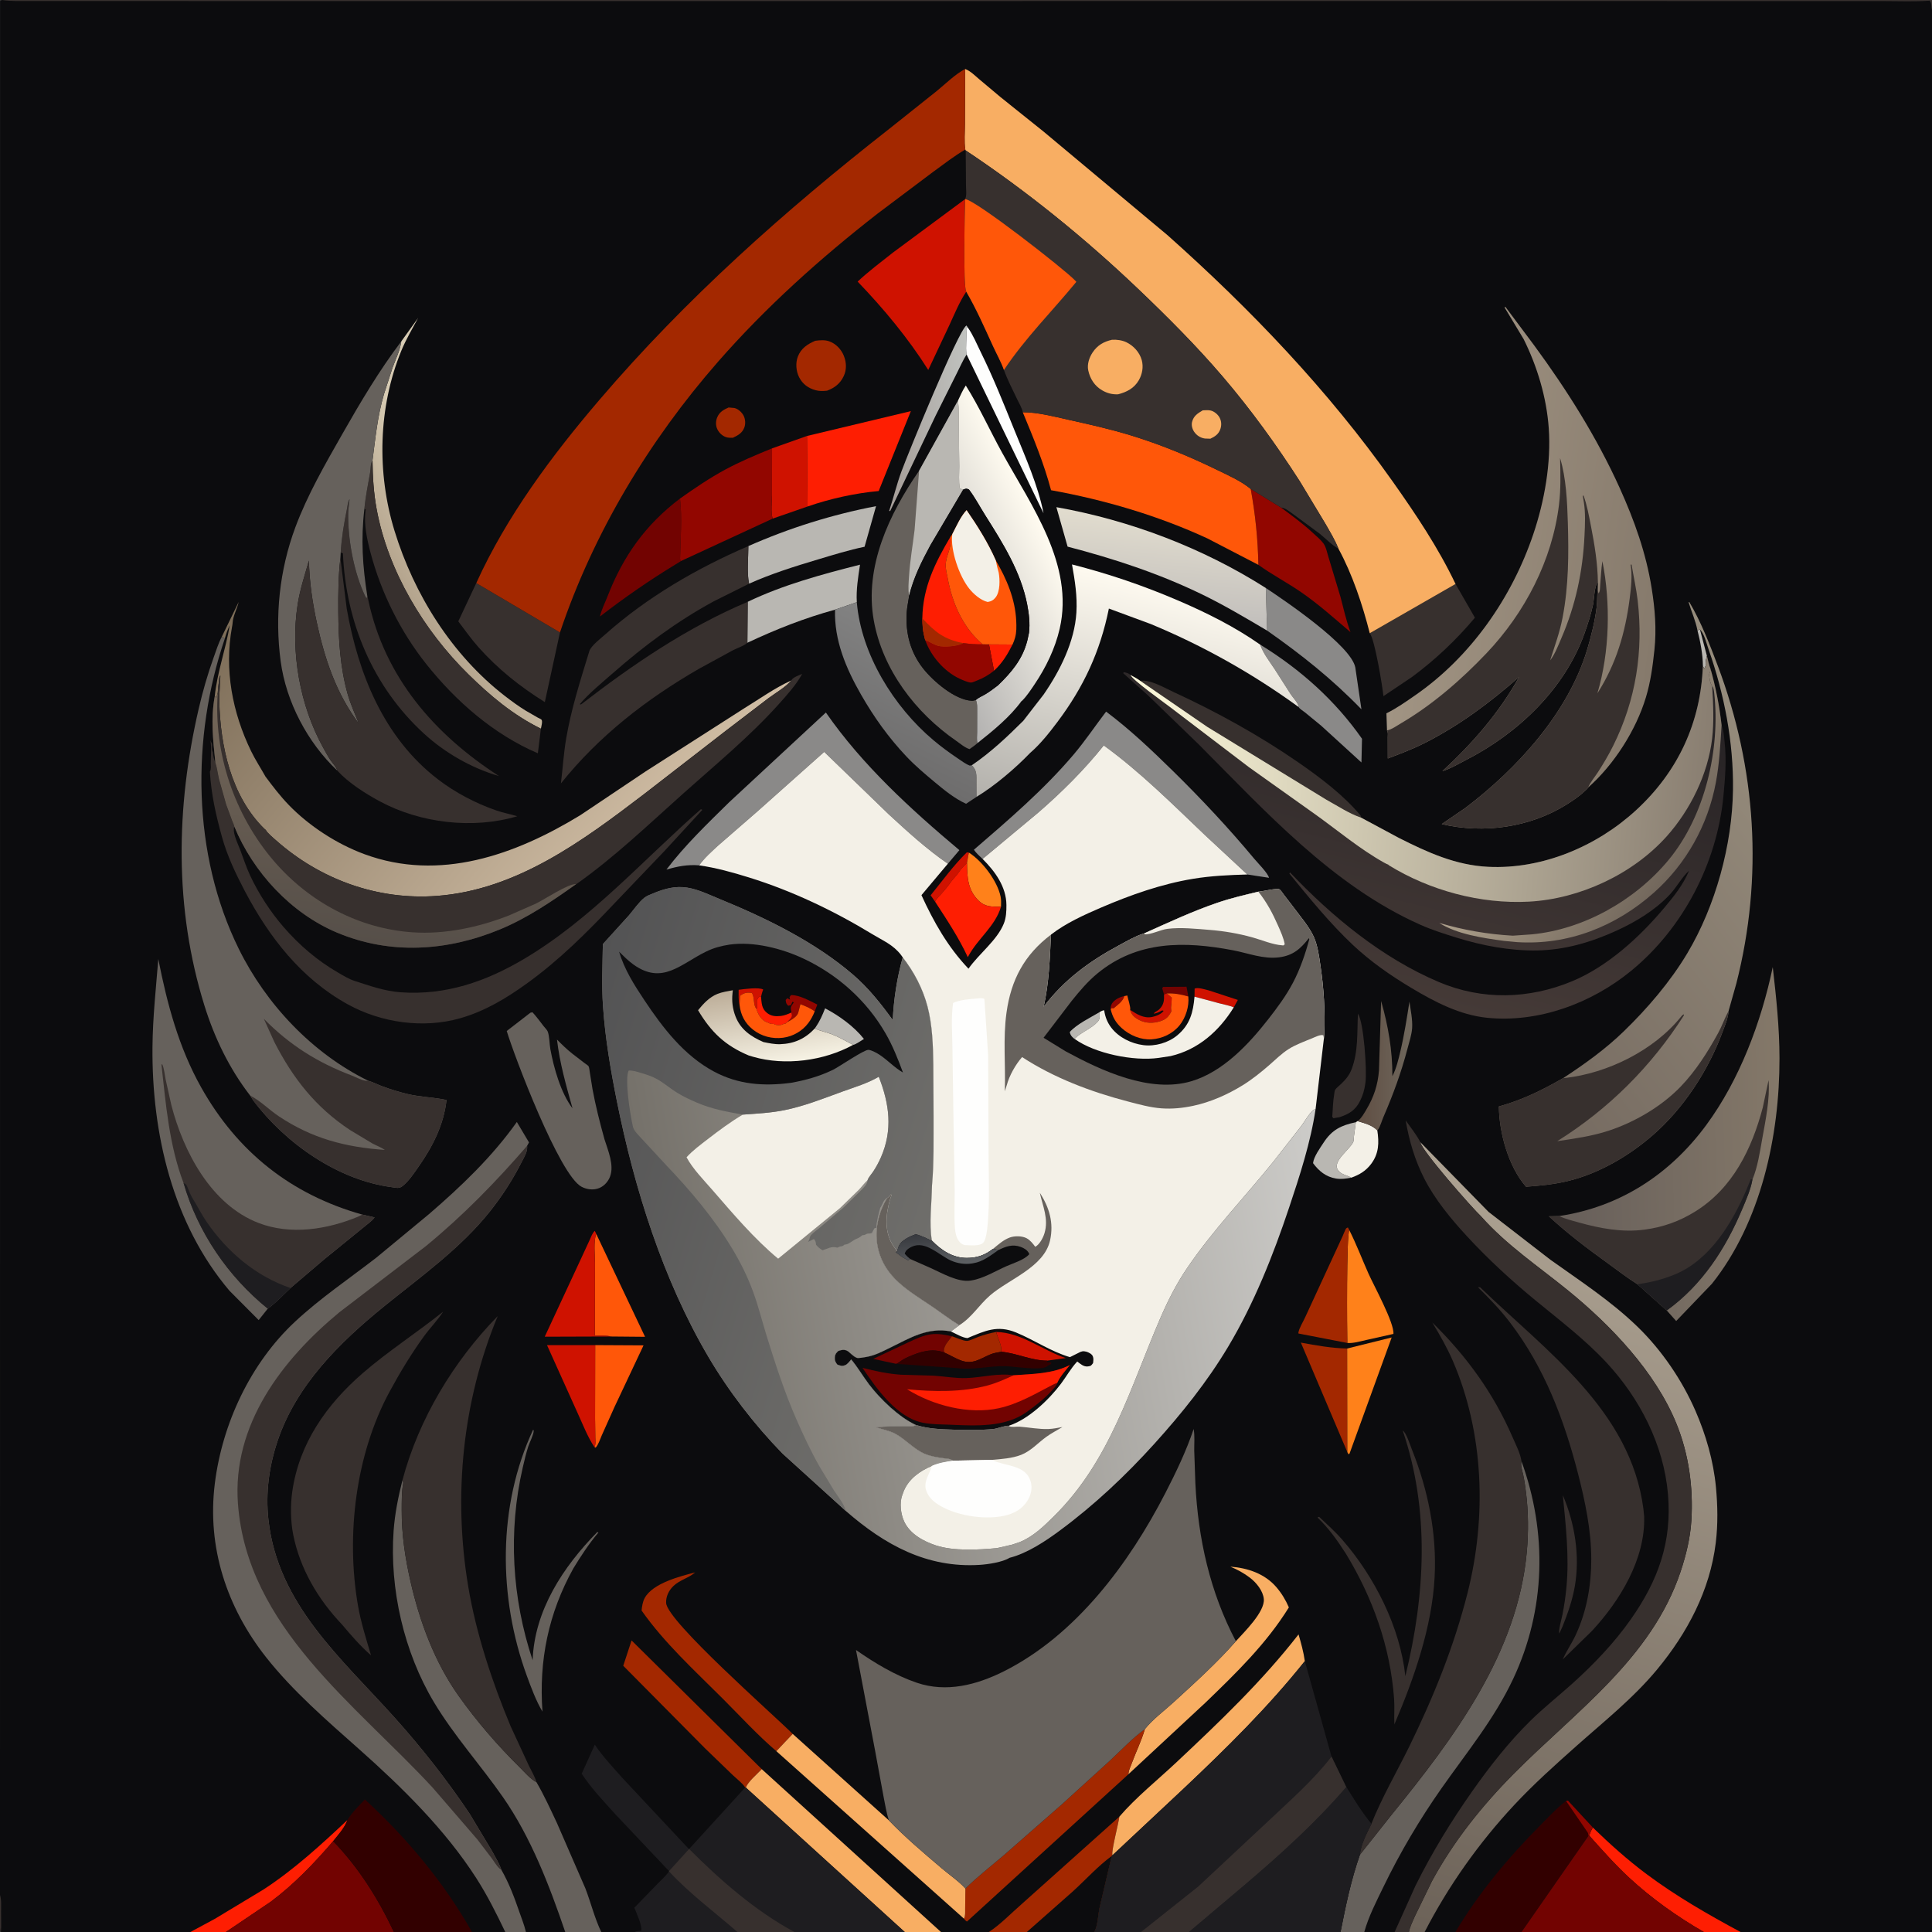 <svg version="1.1" xmlns="http://www.w3.org/2000/svg" style="display: block;" viewBox="0 0 2048 2048" width="1024" height="1024">
<rect x="0" y="0" width="2048" height="2048" fill="#333333" stroke="none"/>
<defs>
	<linearGradient id="Gradient1" gradientUnits="userSpaceOnUse" x1="942.263" y1="439.661" x2="1029.74" y2="431.339">
		<stop class="stop0" offset="0" stop-opacity="1" stop-color="rgb(167,160,155)"/>
		<stop class="stop1" offset="1" stop-opacity="1" stop-color="rgb(192,194,191)"/>
	</linearGradient>
	<linearGradient id="Gradient2" gradientUnits="userSpaceOnUse" x1="1442.37" y1="1133.24" x2="1495.55" y2="1132.61">
		<stop class="stop0" offset="0" stop-opacity="1" stop-color="rgb(96,79,68)"/>
		<stop class="stop1" offset="1" stop-opacity="1" stop-color="rgb(111,103,92)"/>
	</linearGradient>
	<linearGradient id="Gradient3" gradientUnits="userSpaceOnUse" x1="433.523" y1="631.237" x2="513.703" y2="577.9">
		<stop class="stop0" offset="0" stop-opacity="1" stop-color="rgb(180,164,141)"/>
		<stop class="stop1" offset="1" stop-opacity="1" stop-color="rgb(215,203,179)"/>
	</linearGradient>
	<linearGradient id="Gradient4" gradientUnits="userSpaceOnUse" x1="930.647" y1="803.747" x2="990.525" y2="682.871">
		<stop class="stop0" offset="0" stop-opacity="1" stop-color="rgb(110,109,109)"/>
		<stop class="stop1" offset="1" stop-opacity="1" stop-color="rgb(130,130,130)"/>
	</linearGradient>
	<linearGradient id="Gradient5" gradientUnits="userSpaceOnUse" x1="1226.85" y1="653.842" x2="1236.18" y2="549.891">
		<stop class="stop0" offset="0" stop-opacity="1" stop-color="rgb(194,191,188)"/>
		<stop class="stop1" offset="1" stop-opacity="1" stop-color="rgb(225,220,206)"/>
	</linearGradient>
	<linearGradient id="Gradient6" gradientUnits="userSpaceOnUse" x1="958.828" y1="633.521" x2="1106.05" y2="559.008">
		<stop class="stop0" offset="0" stop-opacity="1" stop-color="rgb(178,177,176)"/>
		<stop class="stop1" offset="1" stop-opacity="1" stop-color="rgb(255,251,240)"/>
	</linearGradient>
	<linearGradient id="Gradient7" gradientUnits="userSpaceOnUse" x1="1179.69" y1="877.436" x2="1240.28" y2="622.865">
		<stop class="stop0" offset="0" stop-opacity="1" stop-color="rgb(179,177,172)"/>
		<stop class="stop1" offset="1" stop-opacity="1" stop-color="rgb(254,250,240)"/>
	</linearGradient>
	<linearGradient id="Gradient8" gradientUnits="userSpaceOnUse" x1="296.921" y1="585.342" x2="685.341" y2="905.814">
		<stop class="stop0" offset="0" stop-opacity="1" stop-color="rgb(125,109,88)"/>
		<stop class="stop1" offset="1" stop-opacity="1" stop-color="rgb(209,190,165)"/>
	</linearGradient>
	<linearGradient id="Gradient9" gradientUnits="userSpaceOnUse" x1="1480.36" y1="2043.28" x2="1708.12" y2="1269.81">
		<stop class="stop0" offset="0" stop-opacity="1" stop-color="rgb(108,98,88)"/>
		<stop class="stop1" offset="1" stop-opacity="1" stop-color="rgb(174,163,147)"/>
	</linearGradient>
	<linearGradient id="Gradient10" gradientUnits="userSpaceOnUse" x1="394.181" y1="999.348" x2="420.369" y2="764.446">
		<stop class="stop0" offset="0" stop-opacity="1" stop-color="rgb(86,79,73)"/>
		<stop class="stop1" offset="1" stop-opacity="1" stop-color="rgb(115,102,88)"/>
	</linearGradient>
	<linearGradient id="Gradient11" gradientUnits="userSpaceOnUse" x1="1658.13" y1="1223.3" x2="1887.29" y2="1216.79">
		<stop class="stop0" offset="0" stop-opacity="1" stop-color="rgb(103,95,90)"/>
		<stop class="stop1" offset="1" stop-opacity="1" stop-color="rgb(132,120,105)"/>
	</linearGradient>
	<linearGradient id="Gradient12" gradientUnits="userSpaceOnUse" x1="1578.7" y1="1103.16" x2="1919.8" y2="836.82">
		<stop class="stop0" offset="0" stop-opacity="1" stop-color="rgb(118,107,97)"/>
		<stop class="stop1" offset="1" stop-opacity="1" stop-color="rgb(150,140,124)"/>
	</linearGradient>
	<linearGradient id="Gradient13" gradientUnits="userSpaceOnUse" x1="1764.42" y1="602.812" x2="1498.52" y2="564.91">
		<stop class="stop0" offset="0" stop-opacity="1" stop-color="rgb(134,122,108)"/>
		<stop class="stop1" offset="1" stop-opacity="1" stop-color="rgb(161,148,131)"/>
	</linearGradient>
	<linearGradient id="Gradient14" gradientUnits="userSpaceOnUse" x1="1539.58" y1="713.282" x2="1457.83" y2="1049.16">
		<stop class="stop0" offset="0" stop-opacity="1" stop-color="rgb(39,35,37)"/>
		<stop class="stop1" offset="1" stop-opacity="1" stop-color="rgb(69,58,55)"/>
	</linearGradient>
	<linearGradient id="Gradient15" gradientUnits="userSpaceOnUse" x1="1777.36" y1="920.549" x2="1638.99" y2="822.451">
		<stop class="stop0" offset="0" stop-opacity="1" stop-color="rgb(113,102,91)"/>
		<stop class="stop1" offset="1" stop-opacity="1" stop-color="rgb(173,160,139)"/>
	</linearGradient>
	<linearGradient id="Gradient16" gradientUnits="userSpaceOnUse" x1="1809.72" y1="835.083" x2="1192.3" y2="780.814">
		<stop class="stop0" offset="0" stop-opacity="1" stop-color="rgb(137,126,113)"/>
		<stop class="stop1" offset="1" stop-opacity="1" stop-color="rgb(255,251,221)"/>
	</linearGradient>
	<linearGradient id="Gradient17" gradientUnits="userSpaceOnUse" x1="710.682" y1="1421.89" x2="1415.62" y2="1297.15">
		<stop class="stop0" offset="0" stop-opacity="1" stop-color="rgb(117,113,106)"/>
		<stop class="stop1" offset="1" stop-opacity="1" stop-color="rgb(205,204,201)"/>
	</linearGradient>
	<linearGradient id="Gradient18" gradientUnits="userSpaceOnUse" x1="579.216" y1="1200.41" x2="984.616" y2="1321.95">
		<stop class="stop0" offset="0" stop-opacity="1" stop-color="rgb(83,83,84)"/>
		<stop class="stop1" offset="1" stop-opacity="1" stop-color="rgb(111,110,107)"/>
	</linearGradient>
	<linearGradient id="Gradient19" gradientUnits="userSpaceOnUse" x1="814.303" y1="1043.47" x2="827.528" y2="1127.13">
		<stop class="stop0" offset="0" stop-opacity="1" stop-color="rgb(188,173,152)"/>
		<stop class="stop1" offset="1" stop-opacity="1" stop-color="rgb(246,242,228)"/>
	</linearGradient>
	<linearGradient id="Gradient20" gradientUnits="userSpaceOnUse" x1="995.574" y1="1307.06" x2="999.284" y2="1340.62">
		<stop class="stop0" offset="0" stop-opacity="1" stop-color="rgb(56,58,63)"/>
		<stop class="stop1" offset="1" stop-opacity="1" stop-color="rgb(92,95,98)"/>
	</linearGradient>
</defs>
<path transform="translate(0,0)" fill="rgb(12,12,14)" d="M 0 2008.64 L 0.125 1.125 L 2 0 L 2048 0 L 2048 10.347 L 2048 2048 L 1845.07 2048 L 1806.12 2048 L 1612.91 2048 L 1542.83 2048 L 1510.17 2048 L 1493.48 2048 L 1478.37 2048 L 1446.2 2048 L 1444.33 2048 L 1421.75 2048 L 1421 2048 L 1260.43 2048 L 1209.59 2048 L 1159.85 2048 L 1088.52 2048 L 1048.22 2048 L 997.476 2048 L 959.061 2048 L 842.064 2048 L 781.714 2048 L 673 2048 L 637.393 2048 L 599.178 2048 L 557.499 2048 L 535.605 2048 L 500.323 2048 L 417.537 2048 L 239.458 2048 L 201.86 2048 L 1 2048 C -1.582 2043.88 -0.019 2015.4 0 2008.64 z"/>
<path transform="translate(0,0)" fill="rgb(55,48,46)" d="M 0 2008.64 C 1.717 2014.51 1.135 2021.04 1.124 2027.13 C 1.111 2033.99 1.489 2041.17 1 2048 C -1.582 2043.88 -0.019 2015.4 0 2008.64 z"/>
<path transform="translate(0,0)" fill="rgb(185,183,178)" d="M 1799.4 668.304 L 1802 667.205 L 1809.38 695.165 C 1808.58 698.723 1807.67 701.856 1808.28 705.5 L 1806.52 708.99 C 1805.96 707.884 1805.53 706.928 1805.12 705.743 C 1805.05 693.63 1802.42 680.032 1799.4 668.304 z"/>
<path transform="translate(0,0)" fill="rgb(207,18,0)" d="M 991.263 955.852 L 986.501 949.054 C 998.843 933.882 1010.88 917.133 1024.88 903.522 L 1027.13 903.824 C 1026.1 907.434 1025.89 911.037 1025.06 914.662 C 1021.91 917.861 1018.83 920.729 1016.42 924.5 C 1014.09 928.146 1010.49 931.341 1007.94 934.995 C 1005.1 939.082 1001.63 943.245 998.347 947 C 995.919 949.78 992.673 952.38 991.263 955.852 z"/>
<path transform="translate(0,0)" fill="rgb(163,40,0)" d="M 772.254 431.973 L 773.689 432.058 L 778.477 432.5 C 782.363 433.335 786.406 437.057 788.191 440.504 C 790.092 444.174 790.481 449.115 789.09 453 C 786.945 458.989 782.276 461.557 776.797 464.084 C 774.528 464.109 771.854 464.133 769.673 463.406 C 765.611 462.053 762.304 458.834 760.433 455.041 C 758.537 451.196 758.606 446.436 760.233 442.5 C 762.588 436.801 766.887 434.392 772.254 431.973 z"/>
<path transform="translate(0,0)" fill="rgb(55,48,46)" d="M 1656.67 1584.98 C 1669.36 1614.78 1674.9 1649.06 1669.44 1681.17 C 1666.89 1696.16 1661.93 1710.19 1656.31 1724.27 L 1652.95 1731.53 C 1651.74 1728.66 1655.47 1715.59 1656.21 1711.88 C 1658.13 1702.16 1659.59 1692.18 1660.52 1682.31 C 1663.58 1649.89 1659.78 1617.23 1656.67 1584.98 z"/>
<path transform="translate(0,0)" fill="rgb(255,129,26)" d="M 1027.13 903.824 C 1041.14 912.647 1057.31 933.831 1060.7 950.489 C 1061.4 953.964 1061.22 957.649 1061.12 961.174 C 1051.81 961.097 1044.46 961.715 1037.31 954.685 C 1025.7 943.273 1025.27 929.873 1025.06 914.662 C 1025.89 911.037 1026.1 907.434 1027.13 903.824 z"/>
<path transform="translate(0,0)" fill="rgb(185,183,178)" d="M 1432.38 1248.41 C 1426.85 1249.39 1421.89 1250.22 1416.27 1249.31 C 1405.56 1247.57 1398.14 1241.43 1391.88 1232.98 C 1392.6 1226.15 1399.35 1216.95 1403.05 1211.25 C 1411.87 1197.68 1421.63 1192.86 1437.25 1189.6 L 1435.21 1204.74 C 1435.04 1206.17 1435.09 1209.17 1434.55 1210.43 C 1431.2 1218.29 1412.29 1230.89 1418.06 1239.89 C 1420.46 1243.63 1424.33 1245.12 1428.34 1246.47 C 1429.78 1246.96 1431.05 1247.66 1432.38 1248.41 z"/>
<path transform="translate(0,0)" fill="rgb(243,240,231)" d="M 1438.99 1188.41 C 1446.48 1190.67 1454.31 1192.49 1460 1198.22 C 1461.96 1211.33 1461.8 1222.75 1453.4 1233.88 C 1447.8 1241.3 1441.05 1245.28 1432.38 1248.41 C 1431.05 1247.66 1429.78 1246.96 1428.34 1246.47 C 1424.33 1245.12 1420.46 1243.63 1418.06 1239.89 C 1412.29 1230.89 1431.2 1218.29 1434.55 1210.43 C 1435.09 1209.17 1435.04 1206.17 1435.21 1204.74 L 1437.25 1189.6 L 1438.99 1188.41 z"/>
<path transform="translate(0,0)" fill="rgb(55,48,46)" d="M 1439.49 1074.5 C 1445.73 1083.78 1449.13 1135.15 1447.47 1147.25 L 1447.22 1149 C 1446.31 1155.51 1444.66 1161.11 1441.75 1166.98 C 1436.83 1176.89 1430.22 1180.8 1420.09 1184.24 L 1413.5 1185.39 C 1411.85 1183.53 1412.27 1184.02 1412.41 1181.74 C 1412.85 1174.7 1413.08 1167.41 1414.23 1160.44 C 1414.43 1159.25 1414.68 1156.12 1415.31 1155.2 C 1416.79 1153.03 1419.8 1150.79 1421.75 1148.91 C 1426.66 1144.18 1430.4 1139.69 1432.85 1133.19 C 1440 1114.2 1438.45 1094.31 1439.49 1074.5 z"/>
<path transform="translate(0,0)" fill="url(#Gradient1)" d="M 1024.63 375.746 C 1020.77 381.722 1017.81 388.779 1014.53 395.137 L 991.691 440.838 L 943.597 541.803 L 942.567 541.5 C 947.167 527.627 950.475 513.598 955.544 499.805 C 962.196 481.705 1015.71 350.378 1024.47 345.038 L 1025.86 347.121 L 1024.17 348.133 L 1024.31 349.379 C 1025.18 358.131 1023.22 367.18 1024.63 375.746 z"/>
<path transform="translate(0,0)" fill="rgb(254,254,253)" d="M 1024.63 375.746 C 1023.22 367.18 1025.18 358.131 1024.31 349.379 L 1024.17 348.133 L 1025.86 347.121 C 1031.43 354.839 1035.35 364.562 1039.57 373.112 C 1053.06 400.423 1064.08 428.299 1075.53 456.475 C 1086.91 484.441 1100.32 514.414 1106.19 544.04 L 1024.63 375.746 z"/>
<path transform="translate(0,0)" fill="rgb(163,40,0)" d="M 864.122 361.259 C 869.046 360.611 874.238 360.114 879 361.799 C 886.026 364.284 891.714 370.241 894.48 377.098 C 897.291 384.069 897.63 391.661 894.452 398.542 C 890.735 406.592 884.797 411.109 876.665 414.177 C 872.391 414.601 868.729 414.769 864.542 413.629 C 856.817 411.524 850.846 407.198 847.128 399.949 C 843.803 393.468 843.132 384.668 845.799 377.888 C 849.225 369.182 855.919 364.815 864.122 361.259 z"/>
<path transform="translate(0,0)" fill="rgb(55,48,46)" d="M 2 0 L 2048 0 L 2048 10.347 C 2046.9 7.042 2047.99 3.063 2045.5 0.709 C 2029.75 1.898 2013.53 1.156 1997.72 1.163 L 1910.1 1.168 L 1636.13 1.076 L 760.148 1.145 L 223.725 1.123 L 75.756 1.102 L 31.788 1.069 C 22.002 1.055 11.678 1.469 2 0 z"/>
<path transform="translate(0,0)" fill="url(#Gradient2)" d="M 1438.99 1188.41 L 1440 1187.67 C 1443.35 1185.05 1446.08 1180.05 1448.27 1176.42 C 1456.26 1163.11 1460.55 1150.24 1461.77 1134.7 L 1464.04 1061.07 C 1471.52 1087.35 1476.1 1113.42 1475.99 1140.77 C 1480.17 1132.65 1482.35 1123.27 1484.45 1114.43 C 1488.56 1097.1 1491.31 1079.31 1494.08 1061.73 C 1495.28 1070.63 1497.51 1080.79 1496.92 1089.75 C 1496.44 1096.98 1493.78 1104.83 1491.95 1111.82 C 1485.39 1136.86 1476.78 1160.34 1466.5 1184.04 C 1464.82 1187.92 1463.27 1193.6 1461.03 1197.04 L 1460 1198.22 C 1454.31 1192.49 1446.48 1190.67 1438.99 1188.41 z"/>
<path transform="translate(0,0)" fill="rgb(254,30,2)" d="M 368.261 1929.31 C 365.532 1937.32 358.455 1945.13 353.143 1951.74 C 332.967 1975.19 311.892 1997.32 287.023 2015.89 L 239.458 2048 L 201.86 2048 L 227.728 2034.05 L 279.5 2002.84 C 311.874 1981.68 340.173 1955.68 368.261 1929.31 z"/>
<path transform="translate(0,0)" fill="rgb(163,40,0)" d="M 1428.26 1539.33 L 1378.96 1423.21 C 1394.69 1426.17 1412.08 1429.2 1428.07 1429.48 L 1428.26 1539.33 z"/>
<path transform="translate(0,0)" fill="rgb(254,30,2)" d="M 1688.39 1937.18 C 1706.55 1954.77 1725.22 1971.56 1745.5 1986.69 C 1777 2010.19 1810.54 2029.39 1845.07 2048 L 1806.12 2048 C 1777.73 2031.58 1751.02 2012.67 1726.9 1990.35 C 1711.92 1976.49 1698.49 1961.25 1684.9 1946.06 C 1685 1942.88 1686.98 1939.96 1688.39 1937.18 z"/>
<path transform="translate(0,0)" fill="rgb(255,129,26)" d="M 1428.07 1429.48 L 1475.23 1417.77 L 1430.5 1541.04 L 1429.38 1541.5 L 1428.26 1539.33 L 1428.07 1429.48 z"/>
<path transform="translate(0,0)" fill="rgb(207,18,0)" d="M 818.402 475.292 L 855.454 462.14 L 856.082 536.893 L 819.005 549.763 C 816.908 542.759 818.295 532.152 818.359 524.715 L 818.402 475.292 z"/>
<path transform="translate(0,0)" fill="rgb(255,87,9)" d="M 630.922 1425.88 L 682.173 1426.15 L 651.409 1491.42 L 637.997 1521.33 C 636.241 1525.26 634.326 1531.49 631.436 1534.58 L 630.054 1533.89 C 631.721 1531.04 631.084 1527.52 631.048 1524.33 L 630.802 1503.23 L 630.922 1425.88 z"/>
<path transform="translate(0,0)" fill="rgb(207,18,0)" d="M 630.054 1533.89 C 622.899 1523.25 617.844 1509.95 612.466 1498.28 L 579.86 1425.9 L 630.922 1425.88 L 630.802 1503.23 L 631.048 1524.33 C 631.084 1527.52 631.721 1531.04 630.054 1533.89 z"/>
<path transform="translate(0,0)" fill="rgb(254,30,2)" d="M 1025.06 914.662 C 1025.27 929.873 1025.7 943.273 1037.31 954.685 C 1044.46 961.715 1051.81 961.097 1061.12 961.174 C 1054.79 982.199 1036.73 994.596 1026.55 1013.45 L 1025.91 1014.66 C 1016.35 993.932 1003.68 974.942 991.263 955.852 C 992.673 952.38 995.919 949.78 998.347 947 C 1001.63 943.245 1005.1 939.082 1007.94 934.995 C 1010.49 931.341 1014.09 928.146 1016.42 924.5 C 1018.83 920.729 1021.91 917.861 1025.06 914.662 z"/>
<path transform="translate(0,0)" fill="rgb(255,87,9)" d="M 647.536 1416.74 C 642.55 1415.4 635.797 1415.99 630.565 1415.89 L 630.686 1340.05 C 630.727 1331.29 628.924 1315.84 632.029 1307.97 L 683.785 1417.07 L 647.536 1416.74 z"/>
<path transform="translate(0,0)" fill="rgb(207,18,0)" d="M 647.536 1416.74 L 577.436 1416.97 L 616.238 1333.53 L 625.037 1314.5 C 626.519 1311.31 627.884 1307.12 630.5 1304.77 L 632.029 1307.97 C 628.924 1315.84 630.727 1331.29 630.686 1340.05 L 630.565 1415.89 C 635.797 1415.99 642.55 1415.4 647.536 1416.74 z"/>
<path transform="translate(0,0)" fill="rgb(138,137,136)" d="M 1335.82 683.31 C 1378.2 709.312 1415.27 742.307 1443.79 783.126 L 1443.19 808.251 L 1400.53 769.299 L 1383.14 755.024 C 1381.48 753.699 1377.54 751.35 1376.64 749.509 C 1376.32 745.279 1370.61 739.592 1368.18 735.877 L 1351.11 709.224 C 1345.73 701.13 1338.98 692.563 1335.82 683.31 z"/>
<path transform="translate(0,0)" fill="rgb(255,129,26)" d="M 1428.2 1423.59 C 1427.92 1409.2 1427.19 1310.02 1430.33 1304.03 C 1437.92 1319.04 1443.86 1334.87 1450.72 1350.23 C 1456.24 1362.59 1478.21 1402.58 1477.08 1414.01 L 1448.34 1420.44 C 1442.34 1421.77 1434.32 1424.17 1428.2 1423.59 z"/>
<path transform="translate(0,0)" fill="rgb(163,40,0)" d="M 1428.2 1423.59 L 1376.42 1413.58 L 1376.36 1412.59 C 1377.14 1407.81 1381.66 1400.64 1383.76 1395.87 L 1423.11 1310.67 C 1423.93 1309.04 1426.13 1302.9 1427.17 1302 C 1427.64 1301.6 1428.26 1301.43 1428.8 1301.14 L 1430.33 1304.03 C 1427.19 1310.02 1427.92 1409.2 1428.2 1423.59 z"/>
<path transform="translate(0,0)" fill="rgb(102,97,92)" d="M 565.161 1515.5 C 565.359 1515.88 565.755 1516.2 565.757 1516.62 C 565.776 1520.57 561.3 1529.21 559.948 1533.44 C 557.623 1540.71 555.869 1548.18 554.151 1555.62 C 538.509 1623.28 542.676 1694.2 564.613 1759.95 C 566.518 1706.94 597.044 1660.81 633.097 1624.08 L 634.368 1624.5 C 624.251 1636.5 615.912 1649.22 607.762 1662.59 C 581.351 1710.14 571.092 1760.39 575.048 1814.38 C 568.275 1803.1 563.027 1788.88 558.5 1776.51 C 528.057 1693.3 527.345 1596.32 565.161 1515.5 z"/>
<path transform="translate(0,0)" fill="rgb(114,3,1)" d="M 721.825 594.723 C 721.781 594.928 716.871 597.837 716.085 598.315 C 688.091 615.344 661.91 633.507 635.97 653.526 C 637.445 646.551 641.546 638.572 644.177 631.783 C 660.583 589.441 684.488 555.959 720.852 528.477 C 723.205 549.263 721.335 570.871 720.934 591.73 C 720.902 593.383 720.964 592.899 721.825 594.723 z"/>
<path transform="translate(0,0)" fill="rgb(55,48,46)" d="M 1208.79 721.748 C 1218.91 719.909 1234.81 729.336 1244.15 733.634 C 1289.45 754.466 1335.15 779.701 1376.18 808.096 C 1399.49 824.228 1424.2 842.799 1442.43 864.681 L 1442.67 866.63 C 1430.42 862.636 1417.37 853.904 1406 847.697 L 1279.81 770.517 L 1208.79 721.748 z"/>
<path transform="translate(0,0)" fill="rgb(138,137,136)" d="M 1341.79 623.273 C 1362.49 636.997 1432.22 684.214 1436.68 707.51 L 1443.18 751.915 C 1412.21 719.882 1379.65 693.986 1343.22 668.464 L 1341.79 623.273 z"/>
<path transform="translate(0,0)" fill="url(#Gradient3)" d="M 425.394 361.85 L 443.259 336.954 C 437.115 348.548 430.418 359.604 425.422 371.796 C 400.933 431.558 399.301 500.99 418.151 562.521 C 438.863 630.129 479.076 694.409 535.391 737.914 C 542.345 743.287 549.534 748.515 557 753.156 L 569.975 760.65 C 570.816 761.125 573.544 762.251 574.031 762.913 C 575.384 764.754 573.78 770.133 573.381 772.45 C 543.722 757.817 519.7 737.595 496.252 714.538 C 449.274 668.347 411.43 605.321 399.306 540 C 396.103 522.744 395.009 505.331 394.882 487.82 C 397.99 464.13 400.211 440.772 407.058 417.717 L 416.028 390 C 419.446 380.684 424.01 371.749 425.394 361.85 z"/>
<path transform="translate(0,0)" fill="rgb(163,40,0)" d="M 789.974 1894.8 C 787.057 1890.21 780.741 1885.49 776.749 1881.66 L 747.472 1853.4 L 660.673 1765.79 L 669.486 1738.94 L 807.499 1875.37 C 802.929 1880.31 792.705 1888.83 790.661 1894.92 L 789.974 1894.8 z"/>
<path transform="translate(0,0)" fill="rgb(55,48,46)" d="M 361.168 585.746 C 362.029 570.48 364.618 554.935 367.706 539.975 C 368.459 536.323 368.549 532.312 370.558 529.114 C 370.137 534.239 369.155 539.407 369.096 544.535 C 368.797 570.645 374.373 602.331 384.66 626.5 C 385.824 629.235 386.895 631.797 388.473 634.337 L 389.422 632.213 L 389.606 632.246 L 390.445 636.35 C 407.904 717.945 460.203 778.209 528.922 822.653 C 499.897 814.261 471.798 798.126 449.533 777.757 C 395.311 728.155 366.616 659.443 363.51 586.5 L 361.168 585.746 z"/>
<path transform="translate(0,0)" fill="rgb(185,183,178)" d="M 792.603 637.948 C 830.526 619.786 871.058 608.903 911.658 598.579 C 909.672 611.577 907.454 625.17 908.265 638.331 L 885.176 646.261 C 852.538 655.243 822.818 667.01 792.261 681.337 L 792.603 637.948 z"/>
<path transform="translate(0,0)" fill="rgb(55,48,46)" d="M 1486.96 1516.5 C 1490.55 1518.32 1494.9 1532.09 1496.64 1536.43 C 1513.82 1579.38 1523.22 1625.65 1520.75 1672 C 1517.92 1725.13 1498.82 1779.41 1478.1 1827.96 C 1477.65 1818.83 1478.46 1809.68 1477.78 1800.54 C 1473.7 1745.43 1455.22 1693.86 1426.61 1646.82 C 1417.74 1633.07 1408.84 1620.38 1397.01 1608.99 L 1397.01 1608.01 L 1398.5 1608.04 C 1406.82 1615.97 1415.51 1623.7 1423.05 1632.37 C 1457.02 1671.43 1484.19 1724.77 1489.73 1776.83 C 1510.8 1690.95 1515.81 1601.29 1486.96 1516.5 z"/>
<path transform="translate(0,0)" fill="rgb(185,183,178)" d="M 793.298 578.871 C 836.824 559.661 881.926 545.529 928.657 536.534 L 916.483 579.59 C 899.715 583.032 883.351 588.179 866.958 593.067 C 842.337 600.409 817.502 608.231 794.037 618.733 C 791.55 606.839 793.315 591.201 793.298 578.871 z"/>
<path transform="translate(0,0)" fill="rgb(163,40,0)" d="M 822.984 1856.32 C 802.932 1839.18 784.599 1819.09 765.929 1800.43 C 736.174 1770.68 704.427 1741.8 680.119 1707.26 C 680.48 1703.07 681.308 1697.78 683.346 1694.05 C 691.983 1678.22 720.779 1670.99 736.876 1666.8 C 730.138 1672.8 720.592 1674.74 713.787 1681.3 C 708.966 1685.95 705.793 1692.39 706.129 1699.2 C 707.083 1718.57 820.08 1817.77 840.293 1838.02 L 822.984 1856.32 z"/>
<path transform="translate(0,0)" fill="rgb(248,174,99)" d="M 1310.09 1739.76 C 1318.87 1730.06 1340.9 1708.64 1339.7 1695.09 C 1338.94 1686.46 1331.9 1677.81 1325.28 1672.68 C 1318.85 1667.7 1311.72 1663.83 1304.22 1660.72 C 1322.61 1662.06 1340.74 1668.16 1353.04 1682.5 C 1358.58 1688.96 1362.91 1696.11 1366.25 1703.92 C 1342.36 1742.46 1310.3 1773.56 1277.83 1804.88 L 1196.2 1880.76 C 1196.08 1877.15 1198.34 1872.79 1199.6 1869.38 C 1204.08 1857.24 1209.97 1845.36 1213.59 1832.98 C 1221.72 1822.66 1234.23 1813.44 1243.95 1804.53 C 1266.29 1784.06 1290.17 1762.58 1310.09 1739.76 z"/>
<path transform="translate(0,0)" fill="rgb(163,40,0)" d="M 1023.36 2001.92 C 1036.05 1989.42 1050.47 1978.24 1064.04 1966.66 L 1125.65 1912.66 L 1177.13 1865.81 C 1188.93 1854.78 1200.53 1842.45 1213.59 1832.98 C 1209.97 1845.36 1204.08 1857.24 1199.6 1869.38 C 1198.34 1872.79 1196.08 1877.15 1196.2 1880.76 L 1025 2036.93 C 1023.3 2035.83 1022.92 2035.45 1021.83 2033.87 C 1023.48 2030.8 1023.05 2027.04 1023.1 2023.65 L 1023.36 2001.92 z"/>
<path transform="translate(0,0)" fill="rgb(248,174,99)" d="M 807.499 1875.37 L 997.476 2048 L 959.061 2048 L 790.661 1894.92 C 792.705 1888.83 802.929 1880.31 807.499 1875.37 z"/>
<path transform="translate(0,0)" fill="rgb(55,48,46)" d="M 1542.93 619.053 L 1563.47 654.783 C 1543.57 678.467 1521.77 699.074 1496.94 717.516 L 1466.5 737.951 C 1465.47 727.729 1457.4 677.883 1452 671.244 L 1542.93 619.053 z"/>
<path transform="translate(0,0)" fill="rgb(146,6,0)" d="M 1325.8 518.283 L 1358 538.097 C 1369.68 546.733 1381.22 555.11 1391.86 565.04 C 1395.46 568.395 1399.86 571.951 1402.8 575.888 C 1405.82 579.922 1406.9 586.528 1408.49 591.375 L 1421.04 633 C 1424.32 645.469 1427.05 657.994 1431.57 670.093 C 1414.54 655.559 1397.64 640.409 1379.19 627.689 C 1364.5 617.566 1348.32 609.131 1333.94 598.775 C 1333.4 571.39 1330.75 545.265 1325.8 518.283 z"/>
<path transform="translate(0,0)" fill="rgb(248,174,99)" d="M 822.984 1856.32 L 840.293 1838.02 L 942.282 1929.69 C 959.537 1947.72 979.271 1964.32 998.274 1980.48 C 1006.39 1987.39 1016.27 1994.07 1023.36 2001.92 L 1023.1 2023.65 C 1023.05 2027.04 1023.48 2030.8 1021.83 2033.87 L 822.984 1856.32 z"/>
<path transform="translate(0,0)" fill="rgb(163,40,0)" d="M 1048.22 2048 C 1060.35 2040.18 1071.69 2028.23 1082.69 2018.69 L 1186.56 1925.73 C 1185.75 1932.92 1177.61 1963.27 1179.27 1966.64 L 1178.51 1967.38 L 1165.54 2022.73 C 1164.16 2029.04 1163.57 2043.22 1159.85 2048 L 1088.52 2048 L 1048.22 2048 z"/>
<path transform="translate(0,0)" fill="rgb(12,12,14)" d="M 1088.52 2048 L 1137.5 2004.76 C 1151 1992.46 1163.78 1978.19 1178.51 1967.38 L 1165.54 2022.73 C 1164.16 2029.04 1163.57 2043.22 1159.85 2048 L 1088.52 2048 z"/>
<path transform="translate(0,0)" fill="rgb(55,48,46)" d="M 504.874 618.082 L 593.597 670.4 L 577.539 744.264 C 551.294 727.93 527.87 709.238 507.232 686.113 C 499.496 677.446 492.858 667.864 485.799 658.658 L 504.874 618.082 z"/>
<path transform="translate(0,0)" fill="rgb(248,174,99)" d="M 1186.56 1925.73 C 1204.23 1905.18 1226.76 1887.17 1246.55 1868.59 C 1292.57 1825.39 1337.68 1782.47 1376.51 1732.53 C 1379.18 1741.63 1381.88 1751.46 1383.17 1760.86 C 1344.17 1809.77 1300.16 1853.06 1254.75 1895.95 L 1179.27 1966.64 C 1177.61 1963.27 1185.75 1932.92 1186.56 1925.73 z"/>
<path transform="translate(0,0)" fill="rgb(254,30,2)" d="M 855.454 462.14 L 965.546 435.811 L 931.44 520.515 C 906.463 522.744 879.761 528.698 856.082 536.893 L 855.454 462.14 z"/>
<path transform="translate(0,0)" fill="rgb(146,6,0)" d="M 720.852 528.477 C 736.332 517.543 751.931 506.894 768.625 497.872 C 784.712 489.179 801.492 482.197 818.402 475.292 L 818.359 524.715 C 818.295 532.152 816.908 542.759 819.005 549.763 L 721.825 594.723 C 720.964 592.899 720.902 593.383 720.934 591.73 C 721.335 570.871 723.205 549.263 720.852 528.477 z"/>
<path transform="translate(0,0)" fill="url(#Gradient4)" d="M 908.265 638.331 C 912.863 693.517 947.504 749.283 989.256 784.468 C 997.597 791.498 1006.4 797.978 1015.46 804.048 C 1019.44 806.716 1023.53 809.873 1028.03 811.576 L 1030.16 811.189 C 1035.83 816.84 1035.02 822.047 1035.04 829.472 L 1035.08 844.765 L 1024.08 852.036 C 1011.86 846.494 1001.01 837.579 990.777 829.049 C 980.47 820.461 969.939 811.557 960.724 801.798 C 941.758 781.712 926.415 760.218 912.698 736.253 C 896.834 708.538 884.133 678.704 885.176 646.261 L 908.265 638.331 z"/>
<path transform="translate(0,0)" fill="rgb(55,48,46)" d="M 386.281 539.343 C 387.432 526.468 390.111 513.697 392.33 500.973 C 393.138 496.339 392.51 492.077 394.882 487.82 C 395.009 505.331 396.103 522.744 399.306 540 C 411.43 605.321 449.274 668.347 496.252 714.538 C 519.7 737.595 543.722 757.817 573.381 772.45 L 570.136 798.512 C 523.336 778.468 483.391 743.569 451.88 703.958 C 424.546 669.598 404.05 628.403 392.811 586 C 389.112 572.048 385.599 555.793 387.404 541.363 L 387.592 540 L 386.281 539.343 z"/>
<path transform="translate(0,0)" fill="rgb(114,3,1)" d="M 239.458 2048 L 287.023 2015.89 C 311.892 1997.32 332.967 1975.19 353.143 1951.74 C 380.112 1979.53 401.133 2013.06 417.537 2048 L 239.458 2048 z"/>
<path transform="translate(0,0)" fill="rgb(50,0,0)" d="M 1660.09 1909.08 L 1662.14 1908.81 L 1688.39 1937.18 C 1686.98 1939.96 1685 1942.88 1684.9 1946.06 L 1683.95 1945.97 L 1612.91 2048 L 1542.83 2048 C 1567.3 2006.72 1599.06 1968.92 1632.75 1934.93 C 1641.42 1926.18 1650.29 1916.55 1660.09 1909.08 z"/>
<path transform="translate(0,0)" fill="rgb(146,6,0)" d="M 1660.09 1909.08 L 1662.14 1908.81 L 1688.39 1937.18 C 1686.98 1939.96 1685 1942.88 1684.9 1946.06 L 1683.95 1945.97 L 1683.87 1945.56 C 1683.59 1943.62 1683.45 1942.92 1682.22 1941.32 L 1660.09 1909.08 z"/>
<path transform="translate(0,0)" fill="rgb(138,137,136)" d="M 1041.59 910.518 C 1038.31 907.418 1034.96 904.489 1032.36 900.771 C 1069.19 869.016 1106.33 837.252 1137.88 800.101 C 1150.25 785.533 1160.92 769.531 1172.51 754.338 C 1197.82 773.305 1220.68 795.01 1243.21 817.128 C 1273.47 846.829 1302.55 877.919 1329.7 910.502 C 1333.36 914.894 1343.97 925.466 1345.21 930.509 L 1322.22 927.002 L 1277.57 885.5 C 1243.14 852.731 1208.6 818.142 1170.05 790.203 C 1149.56 815.907 1125.41 839.897 1100.58 861.402 L 1041.59 910.518 z"/>
<path transform="translate(0,0)" fill="rgb(114,3,1)" d="M 1683.95 1945.97 L 1684.9 1946.06 C 1698.49 1961.25 1711.92 1976.49 1726.9 1990.35 C 1751.02 2012.67 1777.73 2031.58 1806.12 2048 L 1612.91 2048 L 1683.95 1945.97 z"/>
<path transform="translate(0,0)" fill="url(#Gradient5)" d="M 1343.22 668.464 C 1320.5 655.048 1297.84 641.561 1274.08 630.026 C 1228.51 607.899 1180.62 592.198 1131.7 579.456 L 1119.81 537.613 C 1197.71 551.436 1274.94 580.738 1341.79 623.273 L 1343.22 668.464 z"/>
<path transform="translate(0,0)" fill="rgb(50,0,0)" d="M 368.261 1929.31 C 373.071 1921.42 380.363 1914.16 386.822 1907.54 C 431.042 1948.1 470.843 1995.62 500.323 2048 L 417.537 2048 C 401.133 2013.06 380.112 1979.53 353.143 1951.74 C 358.455 1945.13 365.532 1937.32 368.261 1929.31 z"/>
<path transform="translate(0,0)" fill="rgb(102,97,92)" d="M 562.266 1073.5 L 564.459 1073.05 C 568.679 1077.67 572.389 1082.73 576.209 1087.69 C 577.351 1089.17 579.821 1091.65 580.512 1093.27 C 582.462 1097.86 582.429 1106.79 583.374 1111.98 C 587.003 1131.91 594.478 1158.61 606.885 1174.86 C 600.052 1150.31 593.405 1127.43 590.426 1101.98 C 595.542 1107.16 600.84 1112.31 606.541 1116.84 L 619.56 1126.84 C 620.523 1127.59 623.289 1129.31 623.887 1130.22 C 624.587 1131.28 624.962 1135.01 625.163 1136.28 L 628.094 1154.58 C 631.385 1172.43 635.906 1190.14 640.762 1207.62 C 644.471 1219.47 651.306 1235.08 646.654 1247.28 C 644.683 1252.44 640.602 1257.12 635.437 1259.29 C 629.298 1261.86 622.377 1261.06 616.527 1258.05 C 592.972 1245.95 544.884 1118.63 537.161 1092.9 L 562.266 1073.5 z"/>
<path transform="translate(0,0)" fill="rgb(138,137,136)" d="M 741.115 917.306 C 728.407 916.339 718.531 918.331 706.46 921.793 C 725.696 896.274 750.18 872.822 772.918 850.434 L 875.464 755.307 C 914.016 810.897 965.433 857.897 1016.99 901.188 L 1004.78 915.576 C 982.242 900.123 962.043 881.582 941.976 863.111 L 873.7 797.043 L 802.846 860.17 L 761.415 896.19 C 754.304 902.736 746.745 909.408 741.115 917.306 z"/>
<path transform="translate(0,0)" fill="rgb(207,18,0)" d="M 1023.04 211.089 C 1022.79 222.579 1020.8 303.499 1024.27 309.169 C 1017.01 320.035 1011.8 332.954 1006.3 344.804 L 983.981 392.17 C 962.775 358.513 936.636 327.146 909.129 298.509 C 920.905 287.454 934.017 277.689 946.668 267.659 L 1023.04 211.089 z"/>
<path transform="translate(0,0)" fill="rgb(102,97,92)" d="M 1612.78 1548.8 C 1640.34 1624.63 1638.53 1706.22 1604.07 1779.58 C 1583.99 1822.31 1554.71 1857.68 1527.83 1896 C 1504.81 1928.82 1484.12 1963.79 1466.63 1999.88 C 1459.23 2015.15 1450.66 2031.68 1446.2 2048 L 1444.33 2048 L 1421.75 2048 L 1421 2048 C 1426.53 2020.09 1432.08 1993.08 1441.52 1966.16 L 1475 1923.91 C 1541.09 1842.5 1609.04 1752.3 1618.53 1644.38 C 1620.32 1624.14 1620.17 1602.83 1617.69 1582.64 C 1616.9 1576.21 1616 1569.78 1614.65 1563.44 C 1613.78 1559.33 1612.14 1554.95 1612.54 1550.72 L 1612.78 1548.8 z"/>
<path transform="translate(0,0)" fill="rgb(55,48,46)" d="M 248.304 875.956 L 247.892 878.4 C 247.347 884.932 252.323 894.869 254.663 901 C 258.105 910.022 260.93 919.047 265.028 927.831 C 274.205 947.505 286.651 966.609 300.874 983 C 317.167 1001.78 336.507 1018.37 358.066 1030.81 C 363.49 1033.94 369.759 1037.84 375.701 1039.75 C 391.884 1044.96 407.515 1050.62 424.685 1051.86 C 472.406 1055.3 515.093 1040.49 555.656 1016.42 C 626.522 974.377 681.62 911.619 743 857.776 L 744.49 858.5 L 704.065 902.422 L 651.916 956.987 C 622.587 988.061 592.807 1017.87 558 1042.88 C 536.097 1058.62 513.685 1072.03 487.563 1079.45 C 448.547 1090.54 404.066 1084.15 368.806 1064.73 C 319.223 1037.41 285.11 993.311 259.221 944 C 249.77 925.999 240.766 906.982 235.331 887.327 C 228.875 863.98 223.912 842.262 222.49 818 C 224.027 815.408 223.414 811.829 223.432 808.829 C 223.478 801.516 224.225 793.413 223.247 786.184 L 223 784.5 L 223.51 786 C 224.113 787.395 224.811 788.001 224.815 789.622 C 224.818 791.336 224.492 793.866 225 795.5 C 225.789 798.035 225.732 796.366 225.86 798.263 C 226.131 802.266 226.668 804.603 228.286 808.316 C 230.164 813.882 230.835 820.003 232.146 825.74 L 239.745 852.743 L 246.182 870.215 C 246.594 871.295 248.382 875.052 248.304 875.956 z"/>
<path transform="translate(0,0)" fill="rgb(102,97,92)" d="M 426.574 1569.2 C 427.21 1570.8 427.632 1571.18 427.315 1572.91 C 425.674 1581.92 425.887 1591.65 425.836 1600.8 C 425.693 1626.5 429.502 1651.71 435.219 1676.71 C 444.957 1719.31 460.821 1762.03 486.252 1797.81 C 505.699 1825.17 527.493 1850.3 551.351 1873.86 C 556.478 1878.92 562.288 1885.93 568.68 1889.17 C 576.815 1903.14 583.54 1917.92 590.413 1932.54 L 620.433 2001.54 C 626.272 2016.57 630.38 2033.6 637.393 2048 L 599.178 2048 C 582.408 1998.84 562.894 1947.69 533.018 1904.85 C 509.416 1871.01 481.36 1840.01 460.082 1804.55 C 428.242 1751.49 412.815 1684.29 417.256 1622.6 C 418.568 1604.39 422.16 1586.87 426.574 1569.2 z"/>
<path transform="translate(0,0)" fill="rgb(55,48,46)" d="M 1566.71 1364.5 L 1568.98 1364.58 C 1639.21 1432.4 1728.46 1495.15 1742.09 1599.5 L 1742.87 1607.5 C 1744.31 1652.5 1717.18 1696.92 1687.53 1728.84 L 1656.59 1759.04 C 1660.39 1750.28 1665.9 1742.44 1669.98 1733.82 C 1681.94 1708.58 1686.89 1680.22 1686.82 1652.39 C 1686.74 1622.24 1680.38 1591.85 1672.93 1562.75 C 1658.12 1504.99 1637.28 1449.97 1600.79 1402.05 C 1590.39 1388.39 1578.9 1376.55 1566.71 1364.5 z"/>
<path transform="translate(0,0)" fill="rgb(102,97,92)" d="M 1015.41 424.87 C 1016.79 433.776 1016.26 443.006 1016.38 452 L 1016.83 494.365 C 1016.84 501.91 1016.15 510.264 1017.33 517.685 C 1018.55 518.186 1019.72 518.728 1021 519.027 L 986.212 578 C 976.826 595.443 968.405 612.123 963.704 631.521 C 962.978 637.354 961.563 643.182 961.177 649.037 C 959.728 671.018 964.922 691.313 978.697 708.766 C 989.069 721.908 1012.18 741.916 1030 742.801 C 1031.56 742.879 1032.99 742.428 1034.47 742.016 C 1036.19 745.782 1035.84 749.844 1035.89 753.907 L 1035.83 776.027 C 1035.77 779.771 1035.27 784.118 1036.09 787.757 C 1033.53 790.13 1030.61 792.068 1027.76 794.084 C 1023.08 792.814 1017.49 787.997 1013.45 785.199 C 970.404 755.42 935.574 709.811 926.222 657.523 C 916.086 600.851 942.683 544.487 974.282 499.039 L 1015.41 424.87 z"/>
<path transform="translate(0,0)" fill="rgb(185,183,178)" d="M 1015.41 424.87 C 1016.79 433.776 1016.26 443.006 1016.38 452 L 1016.83 494.365 C 1016.84 501.91 1016.15 510.264 1017.33 517.685 C 1018.55 518.186 1019.72 518.728 1021 519.027 L 986.212 578 C 976.826 595.443 968.405 612.123 963.704 631.521 C 962.393 624.809 963.205 617.561 963.626 610.777 C 964.655 594.227 967.545 578.163 969.505 561.744 L 974.282 499.039 L 1015.41 424.87 z"/>
<path transform="translate(0,0)" fill="url(#Gradient6)" d="M 1015.41 424.87 C 1017.98 419.349 1020.38 413.739 1023.78 408.664 C 1038.06 431.27 1049.41 456.593 1062.37 480.056 C 1093.3 536.067 1138.91 598.716 1123.32 666.412 C 1118.46 687.535 1108.69 707.627 1096.61 725.529 C 1092.73 731.277 1088.32 738.059 1083.36 742.909 L 1082.85 743.163 C 1070.53 760.139 1052.47 774.813 1036.09 787.757 C 1035.27 784.118 1035.77 779.771 1035.83 776.027 L 1035.89 753.907 C 1035.84 749.844 1036.19 745.782 1034.47 742.016 C 1036.85 739.694 1041.32 737.824 1044.27 736.084 C 1049.11 733.225 1053.56 729.789 1058.03 726.383 C 1072.02 712.847 1083.75 699.076 1088.78 679.816 L 1089.24 678 L 1090.77 670.823 C 1091.99 660.894 1090.75 650.548 1088.86 640.786 C 1082.17 606.239 1063.09 575.792 1044.54 546.467 C 1038.74 537.303 1033.69 527.515 1027.12 518.887 C 1024.09 517.589 1024.15 517.892 1021 519.027 C 1019.72 518.728 1018.55 518.186 1017.33 517.685 C 1016.15 510.264 1016.84 501.91 1016.83 494.365 L 1016.38 452 C 1016.26 443.006 1016.79 433.776 1015.41 424.87 z"/>
<path transform="translate(0,0)" fill="url(#Gradient7)" d="M 1084.78 764.021 C 1084.8 763.733 1104.88 738.269 1106.22 736.33 C 1123.51 711.32 1139.14 680.3 1141.02 649.387 C 1142.09 631.891 1139.44 615.46 1136.37 598.329 C 1175.47 608.3 1212.13 620.797 1249.21 636.721 C 1279.27 649.628 1308.99 664.478 1335.82 683.31 C 1338.98 692.563 1345.73 701.13 1351.11 709.224 L 1368.18 735.877 C 1370.61 739.592 1376.32 745.279 1376.64 749.509 C 1328.04 714.123 1275.36 684.518 1219.82 661.487 L 1175.46 645.094 C 1166.23 690.618 1148.76 728.294 1120.83 765.43 C 1112.29 776.796 1102.68 788.936 1091.9 798.212 C 1076.07 814.672 1054.67 832.883 1035.08 844.765 L 1035.04 829.472 C 1035.02 822.047 1035.83 816.84 1030.16 811.189 C 1050.4 797.393 1067.47 781.245 1084.78 764.021 z"/>
<path transform="translate(0,0)" fill="rgb(102,97,92)" d="M 357.565 816.906 C 326.099 787.347 303.291 743.939 297.539 701.125 C 291.115 653.303 296.235 604.291 313.072 559 C 325.859 524.601 344.81 491.823 362.923 460 C 382.048 426.401 402.015 392.688 425.394 361.85 C 424.01 371.749 419.446 380.684 416.028 390 L 407.058 417.717 C 400.211 440.772 397.99 464.13 394.882 487.82 C 392.51 492.077 393.138 496.339 392.33 500.973 C 390.111 513.697 387.432 526.468 386.281 539.343 C 382.463 571.478 384.326 600.299 389.422 632.213 L 388.473 634.337 C 386.895 631.797 385.824 629.235 384.66 626.5 C 374.373 602.331 368.797 570.645 369.096 544.535 C 369.155 539.407 370.137 534.239 370.558 529.114 C 368.549 532.312 368.459 536.323 367.706 539.975 C 364.618 554.935 362.029 570.48 361.168 585.746 L 360.825 591.613 C 358.593 610.738 358.449 629.74 358.602 648.973 C 358.835 678.189 360.547 707.316 368.5 735.597 C 371.534 746.387 376.273 756.78 380.463 767.161 C 356.46 735.282 344.217 698.649 335.835 660 C 331.108 638.205 327.943 616.524 327.476 594.214 C 323.016 609.897 318.009 624.736 315.49 640.949 C 307.715 691.002 317.938 748.133 342.541 792.458 C 345.063 797.001 347.621 801.751 350.5 806.073 C 352.68 809.346 356.566 813.145 357.565 816.906 z"/>
<path transform="translate(0,0)" fill="rgb(55,48,46)" d="M 469.78 1390.39 C 463.937 1399.51 455.796 1407.72 449.369 1416.59 C 435.835 1435.28 423.911 1455.03 412.936 1475.31 C 376.936 1541.81 366.681 1627.45 379.375 1701.45 C 382.54 1719.9 388.046 1736.84 393.293 1754.73 C 382.276 1745.19 371.945 1733.25 362.597 1722.11 C 337.103 1695.41 317.889 1662.77 310.748 1626.5 C 307.987 1612.48 307.787 1595.4 309.807 1581.17 C 317.056 1530.14 346.127 1488.84 384.514 1455.6 C 411.594 1432.15 441.892 1412.75 469.78 1390.39 z"/>
<path transform="translate(0,0)" fill="rgb(55,48,46)" d="M 357.565 816.906 C 356.566 813.145 352.68 809.346 350.5 806.073 C 347.621 801.751 345.063 797.001 342.541 792.458 C 317.938 748.133 307.715 691.002 315.49 640.949 C 318.009 624.736 323.016 609.897 327.476 594.214 C 327.943 616.524 331.108 638.205 335.835 660 C 344.217 698.649 356.46 735.282 380.463 767.161 C 376.273 756.78 371.534 746.387 368.5 735.597 C 360.547 707.316 358.835 678.189 358.602 648.973 C 358.449 629.74 358.593 610.738 360.825 591.613 L 367.522 645.023 C 379.727 714.179 406.74 781.883 464.022 825.96 C 482.363 840.073 504.164 851.542 526 859.083 C 533.37 861.628 540.902 862.978 548.296 865.256 C 501.487 879.229 445.509 872.589 402.565 849.444 C 387.27 841.2 369.297 829.797 357.565 816.906 z"/>
<path transform="translate(0,0)" fill="rgb(55,48,46)" d="M 793.298 578.871 C 793.315 591.201 791.55 606.839 794.037 618.733 L 756.699 637.364 C 717.425 658.755 683.134 684.236 649.581 713.646 C 637.795 723.978 624.724 734.606 614.525 746.5 L 615.912 746.752 C 670.996 704.235 728.292 665.181 792.603 637.948 L 792.261 681.337 C 788.992 684.536 781.138 687.125 776.784 689.375 L 741 708.913 C 685.244 741.059 634.924 780.101 594.596 830.445 C 596.555 814.42 597.509 798.228 600.259 782.313 C 605.594 751.433 614.886 722.344 624.004 692.5 L 624.836 689.831 C 627.119 684.081 636.812 676.737 641.661 672.425 C 686.161 632.855 738.799 602.326 793.298 578.871 z"/>
<path transform="translate(0,0)" fill="rgb(255,87,9)" d="M 1084.18 436.995 C 1099.82 436.931 1117.1 441.503 1132.38 444.901 C 1154.6 449.843 1176.91 454.835 1198.69 461.5 C 1230.02 471.088 1260.3 483.567 1289.75 497.898 C 1301.72 503.725 1315.48 509.788 1325.8 518.283 C 1330.75 545.265 1333.4 571.39 1333.94 598.775 L 1279.78 570.689 C 1227.25 546.467 1170.99 529.914 1114.16 519.637 C 1106.61 491.182 1095.44 464.128 1084.18 436.995 z"/>
<path transform="translate(0,0)" fill="rgb(12,12,14)" d="M 1021 519.027 C 1024.15 517.892 1024.09 517.589 1027.12 518.887 C 1033.69 527.515 1038.74 537.303 1044.54 546.467 C 1063.09 575.792 1082.17 606.239 1088.86 640.786 C 1090.75 650.548 1091.99 660.894 1090.77 670.823 L 1089.24 678 L 1088.78 679.816 C 1083.75 699.076 1072.02 712.847 1058.03 726.383 C 1053.56 729.789 1049.11 733.225 1044.27 736.084 C 1041.32 737.824 1036.85 739.694 1034.47 742.016 C 1032.99 742.428 1031.56 742.879 1030 742.801 C 1012.18 741.916 989.069 721.908 978.697 708.766 C 964.922 691.313 959.728 671.018 961.177 649.037 C 961.563 643.182 962.978 637.354 963.704 631.521 C 968.405 612.123 976.826 595.443 986.212 578 L 1021 519.027 z"/>
<path transform="translate(0,0)" fill="rgb(254,30,2)" d="M 1048.38 683.061 L 1073.32 683.226 C 1068.1 693.61 1062.39 703.049 1053.71 710.952 L 1048.38 683.061 z"/>
<path transform="translate(0,0)" fill="rgb(146,6,0)" d="M 980.703 678.423 C 985.302 680.222 989.931 683.411 994.593 684.653 C 1000.62 686.259 1013.79 685.12 1019.47 682.525 L 1021.09 681.717 C 1028.03 682.6 1034.65 683.167 1041.65 682.996 L 1048.38 683.061 L 1053.71 710.952 C 1048.36 715.319 1042.06 719.017 1035.59 721.421 C 1034.15 721.957 1030.91 723.502 1029.49 723.531 C 1026.35 723.593 1019.9 720.701 1017.07 719.371 C 1000.6 711.622 986.701 695.309 980.703 678.423 z"/>
<path transform="translate(0,0)" fill="rgb(254,30,2)" d="M 1007.39 569.207 L 1007.59 570.936 C 1008.75 581.811 1002.66 588.899 1002.46 599.021 C 1002.37 603.565 1003.83 608.634 1004.64 613.107 C 1009.46 639.438 1020.85 665.438 1041.65 682.996 C 1034.65 683.167 1028.03 682.6 1021.09 681.717 L 1019.47 682.525 C 1013.79 685.12 1000.62 686.259 994.593 684.653 C 989.931 683.411 985.302 680.222 980.703 678.423 L 979.65 674.131 C 978.082 667.74 977.783 662.022 977.702 655.473 C 978.228 622.716 991.043 596.923 1007.39 569.207 z"/>
<path transform="translate(0,0)" fill="rgb(163,40,0)" d="M 977.702 655.473 C 991.357 670.103 1000.82 677.816 1021.09 681.717 L 1019.47 682.525 C 1013.79 685.12 1000.62 686.259 994.593 684.653 C 989.931 683.411 985.302 680.222 980.703 678.423 L 979.65 674.131 C 978.082 667.74 977.783 662.022 977.702 655.473 z"/>
<path transform="translate(0,0)" fill="rgb(255,87,9)" d="M 1009.43 566.31 C 1013.85 557.94 1018.17 547.73 1024.61 540.784 C 1036.11 557.441 1047.38 575.405 1055.55 593.989 C 1067.09 613.707 1076.2 635.066 1077.24 658.228 C 1077.51 664.196 1077.65 670.131 1076.03 675.938 C 1075.33 678.44 1074.46 680.892 1073.32 683.226 L 1048.38 683.061 L 1041.65 682.996 C 1020.85 665.438 1009.46 639.438 1004.64 613.107 C 1003.83 608.634 1002.37 603.565 1002.46 599.021 C 1002.66 588.899 1008.75 581.811 1007.59 570.936 L 1007.39 569.207 L 1009.43 566.31 z"/>
<path transform="translate(0,0)" fill="rgb(243,240,231)" d="M 1009.43 566.31 C 1013.85 557.94 1018.17 547.73 1024.61 540.784 C 1036.11 557.441 1047.38 575.405 1055.55 593.989 L 1057.24 601.693 L 1058.67 607 C 1060.04 614.472 1060.22 626.968 1055.48 633.16 C 1053.25 636.086 1050.61 637.547 1047 638.121 C 1039.55 636.358 1032.02 629.75 1027.32 623.851 C 1016.7 610.509 1007.26 582.979 1009.43 566.31 z"/>
<path transform="translate(0,0)" fill="url(#Gradient8)" d="M 235.133 674.963 L 253.016 638.073 C 251.359 645.477 246.91 653.067 246.58 660.357 C 246.511 661.877 246.19 663.294 245.915 664.789 C 237.649 709.804 246.28 755.219 266.151 796.189 C 270.705 805.578 276.338 814.071 281.376 823.15 C 289.217 833.64 297.162 844.09 306.304 853.5 C 328.002 875.836 357.219 894.745 386.433 905.5 C 466.14 934.844 546.028 906.313 615.137 864.151 L 684.526 817.643 L 789.334 750.551 C 804.977 740.985 821.452 729.196 838.099 721.663 L 838.858 721.33 C 832.57 728.655 822.107 734.524 814.257 740.381 L 769.364 774.678 L 682.777 841.751 C 617.775 891.358 547.708 943.349 463.233 949.694 C 400.502 954.406 339.755 932.481 292.795 890.976 C 290.757 889.175 282.398 882.169 281.844 879.901 L 280.038 878.385 C 244.912 843.774 233.552 790.754 232.443 743.402 C 232.228 734.201 233.583 725.172 233.586 716.052 C 232.576 717.578 232.369 718.18 232.233 720.057 L 232.12 722 C 231.455 726.355 230.99 730.1 230.827 734.542 L 229.488 739.418 L 227.6 738.345 C 230.15 712.689 239.347 688.161 243.508 662.854 C 241.204 667.572 239.668 671.863 238.32 676.918 L 235.133 674.963 z"/>
<path transform="translate(0,0)" fill="rgb(55,48,46)" d="M 1453.71 1933.39 C 1464.86 1905.34 1480.66 1878.34 1493.97 1851.21 C 1519.61 1798.91 1541.39 1745.09 1555.68 1688.55 C 1575.99 1608.15 1573.13 1519.24 1540.01 1442.5 C 1533.87 1428.28 1526.26 1415.2 1518.35 1401.95 C 1554.6 1437.62 1583.03 1476.61 1603.34 1523.39 C 1606.62 1530.96 1611.68 1540.66 1612.78 1548.8 L 1612.54 1550.72 C 1612.14 1554.95 1613.78 1559.33 1614.65 1563.44 C 1616 1569.78 1616.9 1576.21 1617.69 1582.64 C 1620.17 1602.83 1620.32 1624.14 1618.53 1644.38 C 1609.04 1752.3 1541.09 1842.5 1475 1923.91 L 1441.52 1966.16 C 1442.32 1955.51 1449.01 1942.92 1453.71 1933.39 z"/>
<path transform="translate(0,0)" fill="rgb(55,48,46)" d="M 426.574 1569.2 C 443.806 1504.29 480.799 1442.98 527.606 1395.11 C 490.188 1485.25 480.279 1585.44 496.301 1681.5 C 504.67 1731.67 521.739 1783.07 541.301 1829.95 L 560.584 1871.57 C 563.179 1877.04 567.12 1883.36 568.68 1889.17 C 562.288 1885.93 556.478 1878.92 551.351 1873.86 C 527.493 1850.3 505.699 1825.17 486.252 1797.81 C 460.821 1762.03 444.957 1719.31 435.219 1676.71 C 429.502 1651.71 425.693 1626.5 425.836 1600.8 C 425.887 1591.65 425.674 1581.92 427.315 1572.91 C 427.632 1571.18 427.21 1570.8 426.574 1569.2 z"/>
<path transform="translate(0,0)" fill="url(#Gradient9)" d="M 1505.75 1210.9 L 1577.95 1284.68 L 1643.56 1335.42 C 1675.22 1358 1707.67 1379.11 1735.75 1406.29 C 1761.46 1431.19 1783.04 1462.92 1797.3 1495.64 C 1808.31 1520.9 1816.35 1548.75 1818.95 1576.25 C 1820.83 1596.16 1821.19 1615.6 1818.77 1635.5 C 1812.65 1685.84 1788.68 1730.97 1756.65 1769.65 C 1731.45 1800.08 1700.3 1824.81 1670.9 1850.97 C 1648.38 1871 1625.82 1891.19 1605.24 1913.25 C 1567.72 1953.47 1535.35 1999.12 1510.17 2048 L 1493.48 2048 C 1494.56 2042.32 1497.56 2036.55 1499.81 2031.29 L 1517.91 1994.1 C 1540.8 1951.91 1570.67 1914.54 1604.37 1880.5 C 1669.94 1814.26 1750.46 1758.35 1781.38 1666.29 C 1787.26 1648.77 1791.82 1630.14 1792.93 1611.63 C 1795.02 1576.84 1790.25 1541.56 1777.09 1509.18 C 1754.76 1454.25 1707.61 1404.9 1662.05 1367.84 C 1630.88 1342.48 1597.11 1319.95 1570.27 1289.7 C 1560.31 1280.35 1506.07 1218.61 1505.75 1210.9 z"/>
<path transform="translate(0,0)" fill="rgb(55,48,46)" d="M 1478.37 2048 L 1500.54 1998.8 C 1518 1963.72 1538.42 1930.32 1560.97 1898.32 C 1579.37 1872.2 1599.47 1846.56 1622.27 1824.12 C 1636.29 1810.32 1651.76 1798.13 1666.4 1784.99 C 1689.22 1764.5 1711.19 1741.55 1728.83 1716.41 C 1757.62 1675.39 1772.48 1634.69 1768.14 1584 C 1763.68 1531.9 1738.42 1482.54 1703.04 1444.5 C 1680.26 1420 1654.08 1400.15 1628.33 1379 C 1602.44 1357.73 1577.79 1335.13 1555.06 1310.5 C 1538.03 1292.05 1521.1 1271.56 1509.65 1249.08 C 1499.68 1229.49 1493.8 1209.3 1490.06 1187.7 C 1495.41 1195.12 1501.46 1202.84 1505.75 1210.9 C 1506.07 1218.61 1560.31 1280.35 1570.27 1289.7 C 1597.11 1319.95 1630.88 1342.48 1662.05 1367.84 C 1707.61 1404.9 1754.76 1454.25 1777.09 1509.18 C 1790.25 1541.56 1795.02 1576.84 1792.93 1611.63 C 1791.82 1630.14 1787.26 1648.77 1781.38 1666.29 C 1750.46 1758.35 1669.94 1814.26 1604.37 1880.5 C 1570.67 1914.54 1540.8 1951.91 1517.91 1994.1 L 1499.81 2031.29 C 1497.56 2036.55 1494.56 2042.32 1493.48 2048 L 1478.37 2048 z"/>
<path transform="translate(0,0)" fill="rgb(55,48,46)" d="M 230.827 734.542 C 230.99 730.1 231.455 726.355 232.12 722 L 232.233 720.057 C 232.369 718.18 232.576 717.578 233.586 716.052 C 233.583 725.172 232.228 734.201 232.443 743.402 C 233.552 790.754 244.912 843.774 280.038 878.385 L 281.844 879.901 C 282.398 882.169 290.757 889.175 292.795 890.976 C 339.755 932.481 400.502 954.406 463.233 949.694 C 547.708 943.349 617.775 891.358 682.777 841.751 L 769.364 774.678 L 814.257 740.381 C 822.107 734.524 832.57 728.655 838.858 721.33 L 839.208 720.608 C 841.139 717.731 847.301 715.731 850.369 714.359 C 843.862 726.118 834.052 736.947 825.103 746.904 C 794.339 781.134 758.196 810.794 723.929 841.436 C 687.408 874.092 651.227 908.763 611.182 937.069 L 610.865 937.106 C 585.181 955.347 559.055 973.209 529.795 985.283 C 473.891 1008.35 413.782 1012.34 357.286 988.621 C 308.484 968.13 268.286 924.617 248.304 875.956 C 248.382 875.052 246.594 871.295 246.182 870.215 L 239.745 852.743 L 232.146 825.74 C 230.835 820.003 230.164 813.882 228.286 808.316 C 225.861 784.486 223.242 762.247 227.6 738.345 L 229.488 739.418 L 230.827 734.542 z"/>
<path transform="translate(0,0)" fill="url(#Gradient10)" d="M 227.6 738.345 L 229.488 739.418 L 230.827 734.542 C 226.29 798.63 248.616 864.135 290.35 912.764 C 327.439 955.981 380.048 984.336 437.119 988.279 C 471.65 990.666 507.45 983.003 539.481 970.43 L 567.918 957.938 C 577.649 953.205 601.874 936.811 610.865 937.106 C 585.181 955.347 559.055 973.209 529.795 985.283 C 473.891 1008.35 413.782 1012.34 357.286 988.621 C 308.484 968.13 268.286 924.617 248.304 875.956 C 248.382 875.052 246.594 871.295 246.182 870.215 L 239.745 852.743 L 232.146 825.74 C 230.835 820.003 230.164 813.882 228.286 808.316 C 225.861 784.486 223.242 762.247 227.6 738.345 z"/>
<path transform="translate(0,0)" fill="rgb(30,29,32)" d="M 673 2048 C 674.712 2046.79 677.688 2046.96 679.793 2046.73 C 680.837 2040.91 674.71 2028.13 672.427 2022.25 L 696.853 1997.09 C 700.895 1992.87 706.13 1988.39 709.302 1983.52 L 652.596 1923.5 C 640.282 1909.84 626.669 1895.6 616.622 1880.23 L 630.519 1849.4 C 638.715 1861.82 649.318 1872.81 659.108 1884 L 730.357 1960.16 L 789.974 1894.8 L 790.661 1894.92 L 959.061 2048 L 842.064 2048 L 781.714 2048 L 673 2048 z"/>
<path transform="translate(0,0)" fill="rgb(55,48,46)" d="M 781.714 2048 C 757.53 2026.95 730.805 2007.2 709.051 1983.59 L 730.488 1959.99 C 763.99 1993.53 800.197 2025.23 842.064 2048 L 781.714 2048 z"/>
<path transform="translate(0,0)" fill="rgb(102,97,92)" d="M 283.832 1387.25 L 274.204 1399.35 L 243.287 1368.29 C 182.888 1297.08 160.808 1201.37 161.632 1109.78 C 161.913 1078.49 165.327 1047.74 167.806 1016.61 C 177.152 1064.04 189.4 1110.2 213.264 1152.7 C 251.628 1221.01 308.528 1266.26 384.056 1287.51 L 397.075 1290.5 C 394.263 1294.43 389.196 1297.73 385.523 1300.91 L 343.687 1334.9 L 307.936 1365.34 C 300.177 1372.73 292.483 1380.92 283.832 1387.25 z"/>
<path transform="translate(0,0)" fill="rgb(55,48,46)" d="M 194.57 1254.07 C 179.303 1213.94 175.836 1170.69 171.127 1128.5 L 171.985 1128.18 C 174.082 1132.95 174.536 1138.79 175.521 1143.92 L 181.614 1171.34 C 194.381 1220.81 223.711 1276.98 274.005 1296.37 C 307.941 1309.45 346.713 1303.41 379.688 1289.67 L 384.056 1287.51 L 397.075 1290.5 C 394.263 1294.43 389.196 1297.73 385.523 1300.91 L 343.687 1334.9 L 307.936 1365.34 C 300.177 1372.73 292.483 1380.92 283.832 1387.25 C 241.762 1353.21 209.688 1306.33 194.57 1254.07 z"/>
<path transform="translate(0,0)" fill="rgb(30,29,32)" d="M 194.57 1254.07 C 197.432 1255.17 197.814 1256.17 198.925 1259.01 C 200.599 1263.28 202.38 1267.48 204.809 1271.41 C 209.663 1279.25 213.694 1287.43 218.952 1295.11 C 240.728 1326.93 271.152 1352.86 307.936 1365.34 C 300.177 1372.73 292.483 1380.92 283.832 1387.25 C 241.762 1353.21 209.688 1306.33 194.57 1254.07 z"/>
<path transform="translate(0,0)" fill="url(#Gradient11)" d="M 1652.83 1289.04 C 1717.1 1279.42 1770.13 1244.86 1808.53 1192.83 C 1844.05 1144.71 1866.99 1083.4 1879.2 1025.13 C 1882.89 1057.47 1886.3 1089.27 1886.34 1121.87 C 1886.44 1203.9 1866.77 1295.46 1814.74 1360.81 L 1776.82 1400.34 L 1766.84 1389.15 L 1735.73 1361.32 C 1724.93 1354.59 1714.58 1346.46 1704.23 1339.01 C 1682.53 1323.41 1661.45 1307.49 1641.83 1289.32 L 1652.83 1289.04 z"/>
<path transform="translate(0,0)" fill="rgb(55,48,46)" d="M 1652.83 1289.04 C 1659.14 1292.19 1666.84 1293.98 1673.64 1295.89 C 1696.26 1302.22 1719.74 1306.63 1743.3 1303.46 C 1763.01 1300.81 1780.1 1294.74 1797 1284.25 C 1836.75 1259.59 1857.05 1217.86 1868.61 1174.05 L 1874.75 1145.01 C 1876.41 1164.31 1871.48 1188.04 1868.07 1207 C 1865.51 1221.22 1863.24 1236.99 1857.66 1250.35 C 1855.88 1260.84 1850.98 1271.78 1846.86 1281.61 C 1829.26 1323.61 1804.23 1362.24 1766.84 1389.15 L 1735.73 1361.32 C 1724.93 1354.59 1714.58 1346.46 1704.23 1339.01 C 1682.53 1323.41 1661.45 1307.49 1641.83 1289.32 L 1652.83 1289.04 z"/>
<path transform="translate(0,0)" fill="rgb(30,29,32)" d="M 1735.73 1361.32 C 1749.57 1359.51 1762.31 1356.31 1775.25 1351.03 C 1812.57 1335.77 1836.51 1296.01 1851.59 1260.5 L 1855.91 1249.97 L 1857.66 1250.35 C 1855.88 1260.84 1850.98 1271.78 1846.86 1281.61 C 1829.26 1323.61 1804.23 1362.24 1766.84 1389.15 L 1735.73 1361.32 z"/>
<path transform="translate(0,0)" fill="rgb(102,97,92)" d="M 265.165 1161.34 C 243.074 1132.79 227.356 1100.2 216.634 1065.71 C 184.673 962.887 186.444 855.663 210.621 751.352 C 214.877 732.988 220.009 714.98 226.382 697.228 C 229.051 689.791 231.457 681.957 235.133 674.963 L 238.32 676.918 C 202.686 781.793 203.592 905.319 253.088 1005.78 C 282.105 1064.68 331.091 1116.55 390.287 1145.61 C 395.245 1147.06 399.75 1149.45 404.566 1151.27 C 413.467 1154.64 422.63 1157.46 431.883 1159.68 C 445.646 1162.98 459.728 1163.1 473.34 1166.04 C 470.325 1192.77 458.506 1215.59 443.296 1237.3 C 438.572 1244.04 433.331 1251.92 426.903 1257.12 C 423.021 1260.25 420.52 1259.12 415.859 1258.52 C 358.426 1251.17 302.652 1212.03 268.453 1166.5 L 265.165 1161.34 z"/>
<path transform="translate(0,0)" fill="rgb(55,48,46)" d="M 265.165 1161.34 C 275.926 1166.71 285.298 1176.47 295.449 1183.24 C 330.81 1206.85 366.085 1216.04 407.969 1218.98 C 403.963 1216.13 399.145 1214.47 394.803 1212.13 L 371 1197.84 C 334.525 1173.7 310.699 1143.27 290.892 1104.71 L 279.677 1079.98 C 306.965 1107.75 336.575 1126.36 372.992 1140.13 C 377.308 1141.76 384.459 1145.82 388.833 1145.7 L 390.287 1145.61 C 395.245 1147.06 399.75 1149.45 404.566 1151.27 C 413.467 1154.64 422.63 1157.46 431.883 1159.68 C 445.646 1162.98 459.728 1163.1 473.34 1166.04 C 470.325 1192.77 458.506 1215.59 443.296 1237.3 C 438.572 1244.04 433.331 1251.92 426.903 1257.12 C 423.021 1260.25 420.52 1259.12 415.859 1258.52 C 358.426 1251.17 302.652 1212.03 268.453 1166.5 L 265.165 1161.34 z"/>
<path transform="translate(0,0)" fill="url(#Gradient12)" d="M 1799.4 668.304 C 1797.28 657.656 1793.12 648.742 1790.02 638.5 L 1790.71 638.143 C 1803.08 658.935 1812.43 683.19 1820.93 705.785 C 1861.76 814.262 1869.29 930.099 1840.6 1042.51 L 1832.35 1071.77 C 1831.77 1079.77 1828.49 1086.93 1825.75 1094.37 C 1810.81 1134.85 1784.51 1175.14 1751.84 1203.47 C 1726.74 1225.24 1696.1 1243.27 1663.74 1251.52 C 1648.44 1255.42 1633.34 1256.82 1617.64 1258 C 1598.94 1236.43 1589.22 1201.04 1588.87 1172.9 C 1613.72 1166.01 1634.79 1155.6 1657.07 1142.82 C 1680.02 1127.73 1701.6 1112.33 1721.39 1093.14 C 1746.4 1068.89 1770.67 1040.57 1788.59 1010.54 C 1818.59 960.275 1836.27 895.521 1837.03 837.061 C 1837.7 786.853 1827.8 735.67 1811.16 688.361 C 1808.91 681.967 1806.74 672.071 1802 667.205 L 1799.4 668.304 z"/>
<path transform="translate(0,0)" fill="rgb(55,48,46)" d="M 1657.07 1142.82 L 1658.91 1142.72 C 1704.16 1137.65 1753.19 1113.5 1781.87 1077.85 C 1783.01 1076.43 1783.27 1076.05 1784.91 1075.17 L 1784.93 1076.5 C 1750.25 1130.63 1705.28 1175.57 1650.73 1209.7 C 1669.03 1206.97 1687.48 1204.43 1705.11 1198.64 C 1732.79 1189.55 1760.86 1173.16 1781.22 1152.22 C 1797.24 1135.74 1810.27 1115.22 1821.28 1095.12 C 1825.12 1088.09 1827.73 1080.58 1831.42 1073.53 L 1832.35 1071.77 C 1831.77 1079.77 1828.49 1086.93 1825.75 1094.37 C 1810.81 1134.85 1784.51 1175.14 1751.84 1203.47 C 1726.74 1225.24 1696.1 1243.27 1663.74 1251.52 C 1648.44 1255.42 1633.34 1256.82 1617.64 1258 C 1598.94 1236.43 1589.22 1201.04 1588.87 1172.9 C 1613.72 1166.01 1634.79 1155.6 1657.07 1142.82 z"/>
<path transform="translate(0,0)" fill="rgb(30,29,32)" d="M 1179.27 1966.64 L 1254.75 1895.95 C 1300.16 1853.06 1344.17 1809.77 1383.17 1760.86 L 1411.47 1862.05 L 1427.12 1894.38 C 1435.38 1907.63 1443.67 1921.38 1453.71 1933.39 C 1449.01 1942.92 1442.32 1955.51 1441.52 1966.16 C 1432.08 1993.08 1426.53 2020.09 1421 2048 L 1260.43 2048 L 1209.59 2048 L 1159.85 2048 C 1163.57 2043.22 1164.16 2029.04 1165.54 2022.73 L 1178.51 1967.38 L 1179.27 1966.64 z"/>
<path transform="translate(0,0)" fill="rgb(55,48,46)" d="M 1411.47 1862.05 L 1427.12 1894.38 C 1395.02 1931.77 1357.63 1965.6 1320.16 1997.5 L 1260.43 2048 L 1209.59 2048 L 1270.14 1999.85 L 1344.97 1929.94 C 1367.68 1908.41 1392.42 1886.91 1411.47 1862.05 z"/>
<path transform="translate(0,0)" fill="rgb(30,29,32)" d="M 1427.12 1894.38 C 1435.38 1907.63 1443.67 1921.38 1453.71 1933.39 C 1449.01 1942.92 1442.32 1955.51 1441.52 1966.16 C 1432.08 1993.08 1426.53 2020.09 1421 2048 L 1260.43 2048 L 1320.16 1997.5 C 1357.63 1965.6 1395.02 1931.77 1427.12 1894.38 z"/>
<path transform="translate(0,0)" fill="rgb(102,97,92)" d="M 535.605 2048 C 526.178 2028.36 516.547 2009.04 504.744 1990.69 C 471.652 1939.24 426.077 1894.53 380.518 1854.06 C 346.468 1823.82 310.482 1792.75 282.203 1756.93 C 240.423 1704 219.346 1640.42 227.696 1572.82 C 235.565 1509.11 265.521 1445.13 312.679 1401.1 C 339.187 1376.35 370.311 1355.32 399 1333.1 L 454.704 1287.04 C 488.86 1257.59 521.691 1226.32 547.876 1189.35 L 560.762 1211 L 558.758 1214.63 C 559.463 1220.73 555.652 1226.47 552.988 1231.74 C 543.713 1250.12 532.313 1267.84 519.5 1283.95 C 488.061 1323.48 446.239 1353.09 407.305 1384.64 C 359.973 1422.98 313.955 1468.47 294.205 1527.56 C 285.152 1554.64 281.38 1582.79 284.574 1611.29 C 294.628 1701.01 362.028 1758.01 418.445 1820.92 C 447.12 1852.89 474.014 1887.12 497.906 1922.81 L 521.727 1962.51 C 525.132 1968.8 529.232 1975.33 531.507 1982.13 C 539.579 1996.22 545.159 2011.12 550.441 2026.44 C 552.863 2033.47 555.843 2040.77 557.499 2048 L 535.605 2048 z"/>
<path transform="translate(0,0)" fill="rgb(55,48,46)" d="M 558.758 1214.63 C 559.463 1220.73 555.652 1226.47 552.988 1231.74 C 543.713 1250.12 532.313 1267.84 519.5 1283.95 C 488.061 1323.48 446.239 1353.09 407.305 1384.64 C 359.973 1422.98 313.955 1468.47 294.205 1527.56 C 285.152 1554.64 281.38 1582.79 284.574 1611.29 C 294.628 1701.01 362.028 1758.01 418.445 1820.92 C 447.12 1852.89 474.014 1887.12 497.906 1922.81 L 521.727 1962.51 C 525.132 1968.8 529.232 1975.33 531.507 1982.13 L 529.51 1980.72 C 526.398 1977.97 523.88 1973.41 521.39 1970.03 L 506.115 1950.02 L 458.578 1894.91 C 376.668 1806.31 261.994 1724.8 252.238 1594.08 C 246.003 1510.53 298.758 1441.5 359.808 1391.01 L 451.468 1320.93 C 490.968 1288.44 525.333 1253.25 558.758 1214.63 z"/>
<path transform="translate(0,0)" fill="rgb(248,174,99)" d="M 1023.1 73.142 C 1028.57 75.141 1033.44 80.115 1037.86 83.852 L 1060.42 102.799 L 1106.42 139.651 L 1237.69 249.368 C 1325.81 327.871 1407.93 413.713 1476.14 510.193 C 1500.67 544.879 1524.64 580.59 1542.93 619.053 L 1452 671.244 C 1444.5 641.566 1433.55 608.573 1418.81 581.652 C 1415.12 572.246 1409.72 563.533 1404.73 554.779 L 1377.77 510.07 C 1352.98 471.529 1325.97 434.146 1296.18 399.289 C 1268.11 366.461 1237.39 335.73 1206.14 305.959 C 1149.99 252.466 1088.32 202.424 1023.71 159.482 L 1023.26 158.519 C 1021.9 150.313 1022.86 140.186 1022.85 131.793 L 1023.1 73.142 z"/>
<path transform="translate(0,0)" fill="rgb(163,40,0)" d="M 504.874 618.082 C 536.999 547.226 585.113 482.731 635.458 423.814 C 727.141 316.52 831.978 223.266 942.932 136.365 L 992.829 96.612 C 1002.14 89.042 1012.49 78.66 1023.1 73.142 L 1022.85 131.793 C 1022.86 140.186 1021.9 150.313 1023.26 158.519 C 1011.25 165.497 1000.17 174.208 988.928 182.362 L 930.399 226.347 C 869.753 273.579 811.804 325.539 761.148 383.455 C 687.961 467.128 629.022 564.973 593.597 670.4 L 504.874 618.082 z"/>
<path transform="translate(0,0)" fill="rgb(55,48,46)" d="M 1023.71 159.482 C 1088.32 202.424 1149.99 252.466 1206.14 305.959 C 1237.39 335.73 1268.11 366.461 1296.18 399.289 C 1325.97 434.146 1352.98 471.529 1377.77 510.07 L 1404.73 554.779 C 1409.72 563.533 1415.12 572.246 1418.81 581.652 C 1411.76 577.765 1405.36 570.933 1399.05 565.831 L 1371.28 545.337 C 1367.48 542.713 1362.71 538.381 1358 538.097 L 1325.8 518.283 C 1315.48 509.788 1301.72 503.725 1289.75 497.898 C 1260.3 483.567 1230.02 471.088 1198.69 461.5 C 1176.91 454.835 1154.6 449.843 1132.38 444.901 C 1117.1 441.503 1099.82 436.931 1084.18 436.995 C 1083.44 432.661 1080.33 427.608 1078.44 423.614 C 1073.55 413.289 1068.06 402.964 1064.22 392.191 C 1061.11 383.447 1056.22 374.808 1052.36 366.344 C 1043.56 347.061 1034.94 327.511 1024.27 309.169 C 1020.8 303.499 1022.79 222.579 1023.04 211.089 C 1024.97 207.711 1024.01 200.973 1024 197.108 L 1023.71 159.482 z"/>
<path transform="translate(0,0)" fill="rgb(248,174,99)" d="M 1275 434.973 C 1277.68 434.86 1280.68 434.584 1283.31 435.157 C 1287.08 435.977 1291.13 439.404 1292.88 442.797 C 1294.82 446.546 1295 450.695 1293.68 454.694 C 1291.87 460.147 1288.01 462.717 1283.05 465.059 L 1277.26 464.856 C 1272.52 464.198 1268.44 461.557 1265.78 457.593 C 1263.83 454.69 1262.78 450.727 1263.64 447.289 C 1265.25 440.805 1269.63 438.137 1275 434.973 z"/>
<path transform="translate(0,0)" fill="rgb(248,174,99)" d="M 1178.83 360.157 C 1183.77 359.864 1189.63 360.663 1194.1 362.843 C 1201.66 366.531 1208.1 373.572 1210.33 381.794 C 1212.26 388.944 1210.86 396.66 1207.22 403 C 1202.32 411.553 1194.42 415.599 1185.25 417.975 C 1179.03 418.265 1173.72 416.889 1168.31 413.751 C 1160.34 409.13 1155.47 401.505 1153.58 392.611 C 1152.21 386.188 1154.63 379.004 1158.17 373.663 C 1163.31 365.921 1170 362.146 1178.83 360.157 z"/>
<path transform="translate(0,0)" fill="rgb(255,87,9)" d="M 1023.04 211.089 C 1033.64 211.471 1128.39 285.411 1139.58 297.254 L 1140.97 298.773 C 1115.19 330.149 1086.89 358.191 1064.22 392.191 C 1061.11 383.447 1056.22 374.808 1052.36 366.344 C 1043.56 347.061 1034.94 327.511 1024.27 309.169 C 1020.8 303.499 1022.79 222.579 1023.04 211.089 z"/>
<path transform="translate(0,0)" fill="url(#Gradient13)" d="M 1470.28 774.257 L 1469.67 756.152 C 1480.53 750.776 1490.28 743.874 1500.22 736.992 C 1559.05 696.258 1602.58 633.723 1625.37 566.228 C 1637.2 531.192 1644.37 490.956 1641.74 453.894 C 1639.43 421.426 1629.61 388.612 1615.13 359.511 L 1594.96 326 L 1595.71 325.181 L 1626.28 366.105 C 1661.09 413.489 1692.71 463.643 1716.96 517.292 C 1732.47 551.603 1744.89 586.188 1750.83 623.515 C 1754.35 645.562 1756.1 666.869 1753.74 689.133 C 1751.94 706.094 1749.71 722.688 1744.77 739.088 C 1734.26 774.051 1710.94 810.549 1683.46 834.831 C 1683.23 835.8 1680.85 837.705 1680.14 838.385 C 1674.3 843.932 1667.17 848.784 1660.34 853.029 C 1621.49 877.16 1572.7 884.005 1528.31 873.573 L 1553.38 856.443 C 1608.12 815.015 1662.24 755.777 1682.45 688.678 C 1686.87 673.986 1690.71 658.505 1692.57 643.269 C 1693.32 637.147 1692.82 631.01 1693.65 624.893 L 1693.84 617.065 L 1693.04 618.112 C 1690.1 622.315 1689.8 635.555 1688.66 641 C 1686.52 651.135 1683.23 661.184 1679.79 670.943 C 1658.94 729.961 1609.44 777.181 1554.62 805.271 C 1546.32 809.522 1537.93 814.674 1529.02 817.436 C 1560.87 788.053 1589.15 755.698 1610.29 717.629 C 1579.58 744.659 1546.61 769.261 1510 787.717 C 1497.31 794.113 1484.37 798.963 1471.14 804.005 L 1471.09 781.763 C 1471.09 779.231 1471.64 776.42 1470.28 774.257 z"/>
<path transform="translate(0,0)" fill="rgb(55,48,46)" d="M 1693.65 624.893 L 1694.5 629.106 C 1696.38 626.452 1696.03 623.012 1696.31 619.795 C 1697.03 611.509 1697.31 603.076 1698.59 594.864 C 1707.54 639.339 1706.28 691.395 1693.3 734.953 C 1713.31 703.618 1722.81 671.03 1727.55 634.43 C 1728.99 623.249 1730.49 609.631 1728.5 598.49 L 1729.54 598.5 C 1731.6 611.23 1734.51 623.649 1736 636.5 C 1742.24 690.234 1734.15 742.032 1710.06 790.5 C 1705.25 800.177 1699.8 809.385 1693.94 818.451 C 1690.59 823.631 1685.78 829.214 1683.46 834.831 C 1683.23 835.8 1680.85 837.705 1680.14 838.385 C 1674.3 843.932 1667.17 848.784 1660.34 853.029 C 1621.49 877.16 1572.7 884.005 1528.31 873.573 L 1553.38 856.443 C 1608.12 815.015 1662.24 755.777 1682.45 688.678 C 1686.87 673.986 1690.71 658.505 1692.57 643.269 C 1693.32 637.147 1692.82 631.01 1693.65 624.893 z"/>
<path transform="translate(0,0)" fill="rgb(55,48,46)" d="M 1470.28 774.257 C 1475.03 773.47 1480.89 769.207 1485.05 766.772 C 1518.35 747.25 1549.21 720.405 1575.76 692.443 C 1616.43 649.607 1645.52 593.826 1652.62 534.818 C 1654.6 518.435 1654.19 501.994 1653.75 485.542 C 1660.2 506.696 1661.31 531.857 1661.97 553.882 C 1662.98 587.693 1662.83 621.082 1656.44 654.465 C 1653.38 670.418 1648.08 684.68 1643.22 700.004 L 1643.84 699.17 C 1648.66 692.53 1651.83 684.093 1655.1 676.543 C 1670.25 641.482 1677.81 605.803 1679.64 567.747 C 1680.2 556.192 1680.79 543.789 1678.94 532.336 L 1678.18 527.683 C 1677.81 525.57 1677.56 526.509 1678.5 524.948 C 1682.31 535.27 1684.47 547.344 1686.58 558.194 C 1690.38 577.635 1693.54 597.192 1693.84 617.065 L 1693.04 618.112 C 1690.1 622.315 1689.8 635.555 1688.66 641 C 1686.52 651.135 1683.23 661.184 1679.79 670.943 C 1658.94 729.961 1609.44 777.181 1554.62 805.271 C 1546.32 809.522 1537.93 814.674 1529.02 817.436 C 1560.87 788.053 1589.15 755.698 1610.29 717.629 C 1579.58 744.659 1546.61 769.261 1510 787.717 C 1497.31 794.113 1484.37 798.963 1471.14 804.005 L 1471.09 781.763 C 1471.09 779.231 1471.64 776.42 1470.28 774.257 z"/>
<path transform="translate(0,0)" fill="url(#Gradient14)" d="M 1809.38 695.165 C 1810.59 699.554 1811.53 705.063 1813.3 709.202 C 1818.91 728.979 1822.6 748.223 1824.97 768.636 C 1827.32 774.659 1827.42 780.168 1828.14 786.5 C 1830.29 805.589 1828.73 825.131 1826.87 844.192 C 1819.99 914.954 1784.26 983.844 1729.19 1029.03 C 1687.19 1063.48 1630.95 1084.46 1576.22 1078.87 C 1547.43 1075.93 1520.98 1062.1 1496.51 1047.49 C 1474.26 1034.22 1452.83 1019.3 1433.92 1001.5 C 1409.79 978.787 1387.73 951.709 1366.77 926 L 1367.5 924.825 C 1412.15 971.876 1465.21 1015.58 1525.34 1041.03 C 1571.22 1060.46 1620.74 1059.18 1666.5 1040.16 C 1704.05 1024.55 1738.15 993.336 1763.97 962.562 C 1774.55 949.951 1784.06 938.19 1790.51 922.93 C 1782.69 930.07 1777.44 940.342 1770.12 948.189 C 1754.61 964.823 1733.88 977.296 1713.31 986.664 C 1686.46 998.889 1658.72 1007.07 1629 1007.53 C 1600.75 1007.97 1571.2 1002.39 1544.29 994.022 C 1531.04 989.901 1518.03 985.813 1505.33 980.151 C 1412.5 938.773 1341.03 859.66 1270.56 788.945 L 1216.64 736.832 L 1190.51 713.5 L 1191.5 712.51 C 1193.66 713.044 1195.65 713.435 1197.49 714.748 L 1198.43 715.529 C 1201.91 717.501 1205.58 719.355 1208.79 721.748 L 1279.81 770.517 L 1406 847.697 C 1417.37 853.904 1430.42 862.636 1442.67 866.63 L 1482.85 888.212 C 1513.23 903.55 1543.06 917.211 1577.72 918.872 C 1634.81 921.609 1692.6 897.235 1734.33 858.812 C 1778.87 817.815 1802.83 765.958 1805.12 705.743 C 1805.53 706.928 1805.96 707.884 1806.52 708.99 L 1808.28 705.5 C 1807.67 701.856 1808.58 698.723 1809.38 695.165 z"/>
<path transform="translate(0,0)" fill="url(#Gradient15)" d="M 1813.3 709.202 C 1818.91 728.979 1822.6 748.223 1824.97 768.636 C 1823.71 788.904 1822.62 809.502 1818.89 829.501 C 1810.46 874.705 1787.39 915.931 1753.06 946.374 C 1712.68 982.181 1662.21 1002.22 1607.93 998.682 L 1594.37 997.384 C 1572.45 994.442 1544.5 990.394 1525.71 978.356 C 1551.86 986.025 1576.47 990.283 1603.64 991.865 L 1623.69 990.469 C 1678.98 985.213 1733.54 954.143 1768.8 911.539 C 1807.44 864.851 1823.8 793.922 1817.1 734.428 C 1816.9 732.644 1816.43 728.637 1815.01 727.5 C 1813.61 725.357 1812.69 722.42 1812.35 719.89 L 1811.77 716.247 L 1811.51 715 C 1812.74 713.154 1812.81 712.209 1813.16 710.092 L 1813.3 709.202 z"/>
<path transform="translate(0,0)" fill="url(#Gradient16)" d="M 1809.38 695.165 C 1810.59 699.554 1811.53 705.063 1813.3 709.202 L 1813.16 710.092 C 1812.81 712.209 1812.74 713.154 1811.51 715 L 1811.77 716.247 L 1812.35 719.89 C 1812.69 722.42 1813.61 725.357 1815.01 727.5 C 1816.08 746.083 1817.08 764.573 1814.9 783.137 C 1810.49 820.652 1791.78 858.655 1766.68 886.667 C 1730.67 926.841 1674.46 952.917 1620.72 955.782 C 1569.49 958.512 1515.58 944.009 1471.99 917.061 L 1471.86 916.65 C 1470.17 916.006 1468.85 915.353 1467.28 914.475 C 1441.65 900.16 1418.65 880.779 1394.85 863.696 L 1324 813.293 L 1240.31 749.536 C 1234.51 745.078 1199.77 720.337 1198.43 715.529 C 1201.91 717.501 1205.58 719.355 1208.79 721.748 L 1279.81 770.517 L 1406 847.697 C 1417.37 853.904 1430.42 862.636 1442.67 866.63 L 1482.85 888.212 C 1513.23 903.55 1543.06 917.211 1577.72 918.872 C 1634.81 921.609 1692.6 897.235 1734.33 858.812 C 1778.87 817.815 1802.83 765.958 1805.12 705.743 C 1805.53 706.928 1805.96 707.884 1806.52 708.99 L 1808.28 705.5 C 1807.67 701.856 1808.58 698.723 1809.38 695.165 z"/>
<path transform="translate(0,0)" fill="rgb(102,97,92)" d="M 942.282 1929.69 C 939.506 1921.3 938.192 1912.36 936.455 1903.71 L 927.58 1855.5 L 907.39 1749.06 C 927.332 1762.94 948.742 1775.91 971.864 1783.78 C 1003.23 1794.45 1035.23 1786.12 1063.93 1771.77 C 1140.45 1733.49 1196.99 1657.18 1235.29 1582.78 C 1246.55 1560.92 1257.49 1538.16 1265.31 1514.8 C 1266.66 1521.97 1265.85 1530.33 1265.94 1537.64 L 1267.14 1572.44 C 1270 1630.92 1282.62 1687.75 1310.09 1739.76 C 1290.17 1762.58 1266.29 1784.06 1243.95 1804.53 C 1234.23 1813.44 1221.72 1822.66 1213.59 1832.98 C 1200.53 1842.45 1188.93 1854.78 1177.13 1865.81 L 1125.65 1912.66 L 1064.04 1966.66 C 1050.47 1978.24 1036.05 1989.42 1023.36 2001.92 C 1016.27 1994.07 1006.39 1987.39 998.274 1980.48 C 979.271 1964.32 959.537 1947.72 942.282 1929.69 z"/>
<path transform="translate(0,0)" fill="url(#Gradient17)" d="M 896.72 1601.8 L 829.384 1540.73 C 799.62 1510.11 772.302 1474.69 750.668 1437.87 C 702.628 1356.08 672.433 1259.62 653.86 1167 C 647.179 1133.68 641.542 1100.53 639.203 1066.59 C 637.683 1044.53 638.713 1022.84 639.054 1000.78 L 666.751 970.253 C 671.726 964.42 677.021 956.527 682.958 951.753 C 685.776 949.486 689.665 948.13 693 946.764 C 704.639 941.996 715.748 938.932 728.445 940.92 C 740.265 942.771 751.969 948.569 763 953.082 C 812.068 973.156 864.201 998.605 904.549 1033.48 C 920.759 1047.49 933.858 1064.02 946.349 1081.3 C 947.391 1059.35 950.935 1036.06 956.952 1014.86 C 968.871 1030.09 978.356 1048.22 983.238 1067 C 988.393 1086.83 989.054 1107.82 989.376 1128.2 L 989.631 1183.41 C 989.522 1207.65 990.173 1232.59 987.952 1256.73 C 987.684 1275.43 984.743 1296.74 987.835 1315.17 C 982.148 1312.5 976.764 1309.92 970.697 1308.17 C 964.623 1310.58 955.748 1314.23 952.81 1320.54 C 951.945 1322.39 951.452 1324.51 950.957 1326.48 L 945.697 1318.8 C 937.198 1303.81 939.047 1286.76 943.648 1270.81 L 945.035 1267 L 944.5 1266.08 C 943.462 1267.42 942.603 1268.49 941.23 1269.52 L 940.2 1270.24 C 930.622 1286.21 926.477 1305.68 930.888 1324.05 C 938.254 1354.73 963.465 1368.39 987.671 1384.74 C 997.363 1391.29 1006.94 1398.77 1016.93 1404.76 L 1008.03 1411.39 C 983.545 1406.75 965.387 1417.92 944.084 1428.38 C 935.958 1432.37 927.704 1436.79 918.712 1438.36 C 916.805 1438.69 909.817 1440.06 908.16 1439.33 C 900.038 1435.75 899.552 1427.92 888.5 1432.16 C 886.515 1434.15 885.22 1435.5 884.96 1438.5 C 884.651 1442.08 885.521 1443.76 887.596 1446.5 C 890.769 1447.68 892.616 1448.49 896 1447.08 C 898.496 1446.03 900.66 1443.04 902.275 1440.99 C 909.263 1449.36 914.664 1458.79 921.23 1467.47 C 933.053 1483.09 953.121 1502.37 970.921 1510.55 L 970.038 1511.11 C 967.163 1512.44 962.561 1511.85 959.322 1511.92 C 949.209 1512.11 938.728 1511.66 928.724 1513.09 C 935.296 1515.17 943.295 1516.71 949.274 1519.99 C 960.175 1525.96 968.923 1536.38 980.406 1541.19 C 986.749 1543.85 993.403 1544.78 1000.16 1545.78 C 1003.74 1546.31 1007.16 1546.06 1010.12 1548.4 C 1002.3 1549.58 995.103 1550.64 987.826 1553.9 C 975.172 1559.27 963.303 1567.59 957.953 1580.78 L 956.964 1583.5 L 956.456 1584.79 C 953.34 1593.22 954.783 1604.92 958.487 1612.9 C 964.581 1626.03 978.78 1633.79 992 1638.17 C 1010.79 1644.39 1037.14 1642.88 1056.73 1641.09 L 1072.93 1637.38 L 1080.5 1634.85 C 1095.07 1629.11 1106.37 1618.03 1117.32 1607.21 C 1177.09 1548.09 1197.91 1471.38 1230.34 1396.52 C 1238.14 1378.52 1247.27 1360.58 1258.32 1344.33 C 1285.74 1303.98 1319.38 1269.17 1349.9 1231.35 L 1379.3 1193.74 C 1383.12 1188.68 1386.81 1181.86 1391.26 1177.5 C 1392.3 1176.49 1393.27 1176.16 1394.58 1175.64 C 1389.41 1210.72 1377.82 1246.22 1366.62 1279.76 C 1349.63 1330.62 1329.34 1381.74 1301.73 1427.87 C 1279.6 1464.87 1252.58 1498.49 1223.74 1530.41 C 1193.3 1564.12 1159.97 1595.44 1123.44 1622.48 C 1108.07 1633.85 1088.9 1646.61 1070.14 1651.35 C 1062.75 1655.97 1047.44 1658.26 1038.63 1658.82 C 982.472 1662.38 937.83 1637.58 896.72 1601.8 z"/>
<path transform="translate(0,0)" fill="rgb(243,240,231)" d="M 787.388 1181.54 C 802.197 1180.48 816.804 1179.78 831.408 1176.84 C 852.636 1172.57 872.867 1164.43 893.148 1157.07 C 906.179 1152.34 919.537 1148.49 931.528 1141.41 C 942.844 1170.06 946.51 1197.85 933.816 1226.81 C 931.459 1232.19 928.739 1237.18 925.5 1242.07 C 924.302 1243.88 919.913 1249.11 919.74 1250.93 C 916.384 1253.94 913.61 1257.78 910.5 1261.07 L 890.454 1280.59 L 824.874 1334.24 C 799.441 1313.17 776.715 1286.22 755.065 1261.31 C 745.809 1250.66 734.436 1239.15 727.773 1226.77 C 734.391 1219.46 742.531 1213.52 750.305 1207.5 C 762.108 1198.37 774.54 1189.15 787.388 1181.54 z"/>
<path transform="translate(0,0)" fill="url(#Gradient18)" d="M 896.72 1601.8 L 829.384 1540.73 C 799.62 1510.11 772.302 1474.69 750.668 1437.87 C 702.628 1356.08 672.433 1259.62 653.86 1167 C 647.179 1133.68 641.542 1100.53 639.203 1066.59 C 637.683 1044.53 638.713 1022.84 639.054 1000.78 L 666.751 970.253 C 671.726 964.42 677.021 956.527 682.958 951.753 C 685.776 949.486 689.665 948.13 693 946.764 C 704.639 941.996 715.748 938.932 728.445 940.92 C 740.265 942.771 751.969 948.569 763 953.082 C 812.068 973.156 864.201 998.605 904.549 1033.48 C 920.759 1047.49 933.858 1064.02 946.349 1081.3 C 947.391 1059.35 950.935 1036.06 956.952 1014.86 C 968.871 1030.09 978.356 1048.22 983.238 1067 C 988.393 1086.83 989.054 1107.82 989.376 1128.2 L 989.631 1183.41 C 989.522 1207.65 990.173 1232.59 987.952 1256.73 C 987.684 1275.43 984.743 1296.74 987.835 1315.17 C 982.148 1312.5 976.764 1309.92 970.697 1308.17 C 964.623 1310.58 955.748 1314.23 952.81 1320.54 C 951.945 1322.39 951.452 1324.51 950.957 1326.48 L 945.697 1318.8 C 937.198 1303.81 939.047 1286.76 943.648 1270.81 L 945.035 1267 L 944.5 1266.08 C 943.462 1267.42 942.603 1268.49 941.23 1269.52 L 940.2 1270.24 L 939.237 1270.5 C 938.029 1271.75 937.076 1272.72 936.345 1274.33 L 934 1279 C 932.795 1280.97 933.118 1279.82 932.75 1281.66 L 931 1288.5 C 930.339 1290.46 930.481 1291.65 930 1293.5 C 929.24 1296.43 929.067 1298.42 929 1301.5 L 927.057 1301.95 C 926.215 1303.29 925.402 1304.57 924.76 1306.02 L 924.38 1306.94 C 923.002 1307.52 922.326 1307.68 920.786 1307.61 C 918.029 1307.48 917.585 1309.59 914.315 1309.28 C 912.708 1310.66 910.53 1312.26 908.507 1312.95 C 904.37 1314.37 900.276 1318.77 896.255 1319.27 L 895.308 1319.28 C 894.142 1320.23 893.465 1320.94 891.922 1321.16 C 890.079 1321.41 891.227 1321.05 889.07 1321.94 L 887.674 1322.55 C 880.999 1320.86 877.942 1323.52 871.937 1325.33 C 869.023 1323.63 867.232 1322.07 865.053 1319.5 C 864.718 1316.8 864.723 1315.45 862.765 1313.39 L 857.616 1315.94 L 856.63 1316.51 C 857.496 1314.88 858.127 1313.67 858.411 1311.82 C 858.879 1308.78 865.312 1304.44 867.847 1302.33 L 893.91 1280.25 L 910 1264.5 C 912.953 1261.44 918.28 1256.87 919.372 1252.65 L 919.74 1250.93 C 919.913 1249.11 924.302 1243.88 925.5 1242.07 C 928.739 1237.18 931.459 1232.19 933.816 1226.81 C 946.51 1197.85 942.844 1170.06 931.528 1141.41 C 919.537 1148.49 906.179 1152.34 893.148 1157.07 C 872.867 1164.43 852.636 1172.57 831.408 1176.84 C 816.804 1179.78 802.197 1180.48 787.388 1181.54 C 770.31 1178.43 755.077 1175.84 738.951 1168.93 C 731.829 1165.88 724.603 1162.56 717.998 1158.5 C 710.607 1153.96 704.027 1148.13 696.446 1143.88 C 691.095 1140.89 685.047 1138.98 679.199 1137.24 C 675.028 1136.01 670.892 1134.68 666.5 1134.79 C 661.821 1143.06 668.172 1182.18 670.651 1193.03 L 670.865 1194.16 C 671.898 1199 677.33 1203.75 680.519 1207.37 L 706.248 1235.19 C 731.808 1261.93 756.771 1291.47 775.924 1323.22 C 784.856 1338.03 792.289 1352.91 798.258 1369.14 C 803.902 1384.49 807.855 1400.55 812.692 1416.17 C 821.907 1445.95 831.71 1475.94 844.211 1504.53 C 851.674 1521.6 859.624 1538.51 868.816 1554.71 L 884.299 1580.33 C 888.771 1587.24 894.499 1593.77 896.72 1601.8 z"/>
<path transform="translate(0,0)" fill="rgb(12,12,14)" d="M 773.53 1001.29 C 798.845 997.804 828.269 1005.3 851 1015.83 C 887.506 1032.74 918.581 1060.47 938.742 1095.44 C 946.314 1108.57 951.934 1122.71 957.168 1136.9 C 947.978 1131.63 941.133 1123.9 932.447 1118.16 C 929.855 1116.45 923.817 1113.04 920.582 1112.89 C 915.775 1112.68 889.524 1130.91 882.742 1134.17 C 868.482 1141.04 854.023 1145.04 838.494 1147.83 C 809.685 1151.66 782.643 1149.75 756.715 1135.82 C 724.966 1118.76 702.597 1089.56 683.005 1060.16 C 672.188 1043.93 661.887 1027.64 656.252 1008.84 C 661.003 1013.52 665.943 1018.48 671.368 1022.38 C 702.154 1044.46 721.396 1021.95 748.521 1008.7 C 756.783 1004.67 764.481 1002.7 773.53 1001.29 z"/>
<path transform="translate(0,0)" fill="rgb(207,18,0)" d="M 783.952 1065.19 C 782.55 1060.36 783.094 1054.26 782.99 1049.23 C 788.186 1048.52 804.901 1046.21 809.026 1049 C 807.954 1051.54 807.327 1054.01 806.714 1056.68 L 805.574 1056.05 C 803.553 1057.42 803.372 1058.35 802.289 1060.5 L 802.484 1068.83 L 801.554 1068.99 C 798.347 1065.16 800.04 1057.2 797.049 1052.5 C 791.731 1051.89 788.859 1052.27 784.561 1055.57 L 783.952 1065.19 z"/>
<path transform="translate(0,0)" fill="rgb(146,6,0)" d="M 838.94 1073.31 L 838.883 1072.48 L 838.5 1070.69 C 837.711 1066.84 839.381 1065.77 841.513 1062.55 L 840 1061.93 C 839.485 1063.25 838.972 1064.29 838.275 1065.5 L 835.5 1066.13 C 833.199 1063.64 833.253 1063.39 832.855 1060 L 834.5 1058.18 L 837.5 1059.69 L 836.938 1057 L 838.5 1054.83 C 847.525 1054.67 858.427 1060.99 866.391 1064.88 L 863.661 1072.02 C 859.058 1068.73 853.771 1066.48 848.492 1064.49 L 846.14 1073.57 C 844.971 1077.86 838.184 1081.53 834.429 1083.57 L 838 1079.91 C 840.073 1077.08 839.606 1076.6 838.94 1073.31 z"/>
<path transform="translate(0,0)" fill="rgb(254,30,2)" d="M 801.554 1068.99 L 802.484 1068.83 L 802.289 1060.5 C 803.372 1058.35 803.553 1057.42 805.574 1056.05 L 806.714 1056.68 C 807.465 1063.54 807.232 1069.04 813.059 1073.73 C 817.365 1077.2 822.188 1077.58 827.5 1077 C 831.507 1076.56 835.3 1074.96 838.94 1073.31 C 839.606 1076.6 840.073 1077.08 838 1079.91 L 834.429 1083.57 L 832.995 1084.94 L 830.5 1085.49 L 829.619 1085.98 C 827.635 1086.88 823.366 1086.94 821.416 1085.99 L 820.51 1085.5 C 818.61 1085.12 817.835 1085.72 815.783 1084.84 L 814.005 1083.99 C 812.818 1083.5 812.484 1083.57 811.51 1083.02 C 805.956 1079.89 803.559 1074.65 801.554 1068.99 z"/>
<path transform="translate(0,0)" fill="rgb(185,183,178)" d="M 863.697 1090.22 L 864.639 1088.86 C 868.969 1082.58 871.885 1075.96 874.624 1068.87 C 889.497 1076.65 905.393 1088.09 915.806 1101.33 C 913.036 1102.91 907.215 1107.28 904.323 1107.61 C 896.909 1103.76 889.526 1099.36 881.735 1096.34 C 875.793 1094.03 869.472 1092.89 863.697 1090.22 z"/>
<path transform="translate(0,0)" fill="rgb(255,87,9)" d="M 783.952 1065.19 L 784.561 1055.57 C 788.859 1052.27 791.731 1051.89 797.049 1052.5 C 800.04 1057.2 798.347 1065.16 801.554 1068.99 C 803.559 1074.65 805.956 1079.89 811.51 1083.02 C 812.484 1083.57 812.818 1083.5 814.005 1083.99 L 815.783 1084.84 C 817.835 1085.72 818.61 1085.12 820.51 1085.5 L 821.416 1085.99 C 823.366 1086.94 827.635 1086.88 829.619 1085.98 L 830.5 1085.49 L 832.995 1084.94 L 834.429 1083.57 C 838.184 1081.53 844.971 1077.86 846.14 1073.57 L 848.492 1064.49 C 853.771 1066.48 859.058 1068.73 863.661 1072.02 C 861.999 1076.39 859.649 1080.75 856.827 1084.5 C 850.444 1092.98 840.622 1098.66 830.086 1100.04 C 818.647 1101.54 807.027 1098.56 798.004 1091.3 C 789.584 1084.54 785.116 1075.82 783.952 1065.19 z"/>
<path transform="translate(0,0)" fill="url(#Gradient19)" d="M 793.726 1118.86 C 768.724 1108.39 753.805 1094.15 739.972 1070.86 C 745.629 1063.91 751.956 1057.02 760.463 1053.6 C 765.567 1051.54 771.444 1050.74 776.83 1049.7 L 776.696 1050.87 L 776.5 1052.82 C 775.584 1061.18 776.596 1069.45 779.628 1077.34 C 785.047 1091.43 796.058 1098.85 809.272 1104.62 C 815.153 1105.81 820.961 1107.07 827 1106.88 C 841.836 1106.41 853.578 1101.04 863.697 1090.22 C 869.472 1092.89 875.793 1094.03 881.735 1096.34 C 889.526 1099.36 896.909 1103.76 904.323 1107.61 C 873.484 1124.58 832.232 1130.06 798.269 1120.21 L 793.726 1118.86 z"/>
<path transform="translate(0,0)" fill="rgb(243,240,231)" d="M 1041.59 910.518 L 1100.58 861.402 C 1125.41 839.897 1149.56 815.907 1170.05 790.203 C 1208.6 818.142 1243.14 852.731 1277.57 885.5 L 1322.22 927.002 C 1302.92 927.533 1283.68 928.427 1264.6 931.58 C 1230.95 937.141 1198.67 948.593 1167.42 961.97 C 1149.45 969.666 1129.54 978.7 1114.07 990.782 C 1112.92 1016.13 1111.97 1042.34 1106.35 1067.15 C 1128.23 1038.31 1155.07 1018.82 1186.63 1001.86 C 1194.28 997.747 1203.15 992.548 1211.38 989.893 L 1213.15 989.345 C 1238.58 977.897 1264.1 966.021 1290.5 956.974 C 1304.65 952.125 1319.4 948.706 1333.94 945.217 L 1335.04 945.128 C 1339.09 944.766 1353.98 941.116 1356.3 942.75 C 1357.91 943.886 1359.5 946.59 1360.78 948.205 L 1371.57 962.262 C 1378.64 971.823 1387.94 982.509 1392.74 993.271 C 1396.87 1002.55 1398.31 1013.86 1399.78 1023.85 C 1403.32 1047.79 1404.75 1071.79 1403.82 1096 L 1403.46 1100.72 L 1403.4 1100.75 L 1394.58 1175.64 C 1393.27 1176.16 1392.3 1176.49 1391.26 1177.5 C 1386.81 1181.86 1383.12 1188.68 1379.3 1193.74 L 1349.9 1231.35 C 1319.38 1269.17 1285.74 1303.98 1258.32 1344.33 C 1247.27 1360.58 1238.14 1378.52 1230.34 1396.52 C 1197.91 1471.38 1177.09 1548.09 1117.32 1607.21 C 1106.37 1618.03 1095.07 1629.11 1080.5 1634.85 L 1072.93 1637.38 L 1056.73 1641.09 C 1037.14 1642.88 1010.79 1644.39 992 1638.17 C 978.78 1633.79 964.581 1626.03 958.487 1612.9 C 954.783 1604.92 953.34 1593.22 956.456 1584.79 L 956.964 1583.5 L 957.953 1580.78 C 963.303 1567.59 975.172 1559.27 987.826 1553.9 C 995.103 1550.64 1002.3 1549.58 1010.12 1548.4 C 1007.16 1546.06 1003.74 1546.31 1000.16 1545.78 C 993.403 1544.78 986.749 1543.85 980.406 1541.19 C 968.923 1536.38 960.175 1525.96 949.274 1519.99 C 943.295 1516.71 935.296 1515.17 928.724 1513.09 C 938.728 1511.66 949.209 1512.11 959.322 1511.92 C 962.561 1511.85 967.163 1512.44 970.038 1511.11 L 970.921 1510.55 C 953.121 1502.37 933.053 1483.09 921.23 1467.47 C 914.664 1458.79 909.263 1449.36 902.275 1440.99 C 900.66 1443.04 898.496 1446.03 896 1447.08 C 892.616 1448.49 890.769 1447.68 887.596 1446.5 C 885.521 1443.76 884.651 1442.08 884.96 1438.5 C 885.22 1435.5 886.515 1434.15 888.5 1432.16 C 899.552 1427.92 900.038 1435.75 908.16 1439.33 C 909.817 1440.06 916.805 1438.69 918.712 1438.36 C 927.704 1436.79 935.958 1432.37 944.084 1428.38 C 965.387 1417.92 983.545 1406.75 1008.03 1411.39 L 1016.93 1404.76 C 1006.94 1398.77 997.363 1391.29 987.671 1384.74 C 963.465 1368.39 938.254 1354.73 930.888 1324.05 C 926.477 1305.68 930.622 1286.21 940.2 1270.24 L 941.23 1269.52 C 942.603 1268.49 943.462 1267.42 944.5 1266.08 L 945.035 1267 L 943.648 1270.81 C 939.047 1286.76 937.198 1303.81 945.697 1318.8 L 950.957 1326.48 C 951.452 1324.51 951.945 1322.39 952.81 1320.54 C 955.748 1314.23 964.623 1310.58 970.697 1308.17 C 976.764 1309.92 982.148 1312.5 987.835 1315.17 C 984.743 1296.74 987.684 1275.43 987.952 1256.73 C 990.173 1232.59 989.522 1207.65 989.631 1183.41 L 989.376 1128.2 C 989.054 1107.82 988.393 1086.83 983.238 1067 C 978.356 1048.22 968.871 1030.09 956.952 1014.86 L 955.079 1012.25 C 946.729 1001.4 936.263 997.29 924.924 990.392 C 883.983 965.485 839.789 944.379 793.966 930.154 C 776.531 924.741 759.223 919.902 741.115 917.306 C 746.745 909.408 754.304 902.736 761.415 896.19 L 802.846 860.17 L 873.7 797.043 L 941.976 863.111 C 962.043 881.582 982.242 900.123 1004.78 915.576 L 976.771 948.907 C 989.943 977.602 1004.75 1003.84 1026.63 1026.86 C 1037.74 1010.95 1056.88 996.916 1064.07 979.068 C 1066.6 972.787 1066.89 965.991 1066.84 959.306 C 1066.71 939.953 1054.72 923.586 1041.59 910.518 z"/>
<path transform="translate(0,0)" fill="rgb(102,97,92)" d="M 970.921 1510.55 C 984.38 1514.71 997.215 1515.07 1011.19 1515.51 C 1025.16 1515.94 1039.16 1516.14 1053.1 1514.8 C 1057.11 1514.41 1066.13 1510.8 1069.13 1511.43 L 1069.99 1511.95 C 1072.82 1513.16 1077.71 1512.08 1080.95 1512.34 C 1090.89 1513.12 1101.44 1515.17 1111.41 1514.81 C 1116.41 1514.63 1121.34 1513.58 1126.24 1512.71 C 1120.51 1516.18 1114.31 1519.36 1108.9 1523.3 C 1100.14 1529.68 1092.66 1538.24 1082.36 1542.24 C 1072.89 1545.92 1061.59 1546.65 1051.57 1547.54 L 1010.12 1548.4 C 1007.16 1546.06 1003.74 1546.31 1000.16 1545.78 C 993.403 1544.78 986.749 1543.85 980.406 1541.19 C 968.923 1536.38 960.175 1525.96 949.274 1519.99 C 943.295 1516.71 935.296 1515.17 928.724 1513.09 C 938.728 1511.66 949.209 1512.11 959.322 1511.92 C 962.561 1511.85 967.163 1512.44 970.038 1511.11 L 970.921 1510.55 z"/>
<path transform="translate(0,0)" fill="rgb(254,254,253)" d="M 1010.12 1548.4 L 1051.57 1547.54 L 1053.03 1548.25 C 1065.96 1554.26 1087.22 1552.82 1092.46 1570.1 C 1094.59 1577.13 1093.11 1584.44 1089.29 1590.58 C 1083.57 1599.75 1074.9 1604.52 1064.5 1606.79 C 1042.83 1611.5 1011.34 1606.5 993.025 1593.88 C 988.173 1590.54 983.919 1586.11 982.006 1580.5 L 981.422 1578.83 C 979.21 1569.65 985.629 1562.18 987.826 1553.9 C 995.103 1550.64 1002.3 1549.58 1010.12 1548.4 z"/>
<path transform="translate(0,0)" fill="rgb(254,254,253)" d="M 1035.86 1058.41 C 1038.45 1058.21 1041.17 1057.57 1043.5 1058.97 L 1047.5 1119.16 L 1047.9 1219.36 C 1047.87 1242.43 1049.1 1266.28 1047.58 1289.26 C 1047.18 1295.37 1046.35 1312.84 1042.31 1317.26 C 1038.52 1321.4 1027.8 1319.92 1022.5 1319.83 C 1019.33 1318.64 1018.52 1318.3 1016.51 1315.61 C 1013.73 1311.91 1012.63 1306.74 1012.29 1302.19 C 1011.28 1288.83 1012.09 1274.96 1012 1261.54 L 1010.9 1197.04 L 1009.6 1111 C 1009.45 1095.16 1008.08 1078.9 1010.31 1063.18 C 1018.13 1059.66 1027.41 1059.19 1035.86 1058.41 z"/>
<path transform="translate(0,0)" fill="rgb(102,97,92)" d="M 940.2 1270.24 L 941.23 1269.52 C 942.603 1268.49 943.462 1267.42 944.5 1266.08 L 945.035 1267 L 943.648 1270.81 C 939.047 1286.76 937.198 1303.81 945.697 1318.8 L 950.957 1326.48 C 951.452 1324.51 951.945 1322.39 952.81 1320.54 C 955.748 1314.23 964.623 1310.58 970.697 1308.17 C 976.764 1309.92 982.148 1312.5 987.835 1315.17 C 998.06 1325.53 1009.91 1333.49 1024.83 1333.48 C 1035.79 1333.47 1043.98 1330.57 1052.72 1323.8 C 1058.22 1319.29 1063.8 1314.17 1070.61 1311.75 C 1075.68 1309.96 1083.35 1310.05 1088.13 1312.52 C 1091.96 1314.5 1094.9 1318.25 1097.43 1321.66 C 1102.05 1319.15 1105.72 1312.17 1107.21 1307.21 C 1111.78 1292.02 1105.41 1278.87 1102.25 1264.42 C 1112.35 1279.94 1117.19 1296.43 1113.12 1314.81 C 1106.8 1343.37 1069.49 1355.8 1049.36 1373.3 C 1037.72 1383.43 1030.25 1396.48 1016.93 1404.76 C 1006.94 1398.77 997.363 1391.29 987.671 1384.74 C 963.465 1368.39 938.254 1354.73 930.888 1324.05 C 926.477 1305.68 930.622 1286.21 940.2 1270.24 z"/>
<path transform="translate(0,0)" fill="rgb(12,12,14)" d="M 950.957 1326.48 C 951.452 1324.51 951.945 1322.39 952.81 1320.54 C 955.748 1314.23 964.623 1310.58 970.697 1308.17 C 976.764 1309.92 982.148 1312.5 987.835 1315.17 C 998.06 1325.53 1009.91 1333.49 1024.83 1333.48 C 1035.79 1333.47 1043.98 1330.57 1052.72 1323.8 L 1058.54 1325 C 1066.48 1321.26 1073.23 1318.59 1082 1321.78 C 1085.46 1323.04 1088.95 1325.03 1090.66 1328.45 L 1091.07 1329.5 C 1085.85 1335.55 1074.24 1338.94 1067 1342.15 C 1055.6 1347.2 1042.19 1355.35 1030 1357.26 L 1028.53 1357.5 C 1015.56 1359.36 998.77 1349.75 987.328 1344.5 L 964.844 1334.6 C 963.998 1334.81 964.468 1334.63 963.398 1335.41 L 962.487 1336.09 C 960.539 1334.65 958.418 1333.8 956.405 1332.46 L 955 1331.49 L 951 1328.49 L 949.587 1327.54 L 950.957 1326.48 z"/>
<path transform="translate(0,0)" fill="url(#Gradient20)" d="M 950.957 1326.48 C 951.452 1324.51 951.945 1322.39 952.81 1320.54 C 955.748 1314.23 964.623 1310.58 970.697 1308.17 C 976.764 1309.92 982.148 1312.5 987.835 1315.17 C 998.06 1325.53 1009.91 1333.49 1024.83 1333.48 C 1035.79 1333.47 1043.98 1330.57 1052.72 1323.8 L 1058.54 1325 C 1050.05 1330.85 1041.95 1337.51 1031.5 1339.11 L 1029.9 1339.39 C 1022.73 1340.51 1014.6 1339.16 1008 1336.21 C 995.597 1330.66 980.894 1314.63 966.432 1321.64 C 964.487 1322.58 961.778 1324.13 960.5 1325.95 C 959.546 1327.32 959.53 1327.6 959.026 1329 C 960.853 1331.17 962.637 1332.81 964.844 1334.6 C 963.998 1334.81 964.468 1334.63 963.398 1335.41 L 962.487 1336.09 C 960.539 1334.65 958.418 1333.8 956.405 1332.46 L 955 1331.49 L 951 1328.49 L 949.587 1327.54 L 950.957 1326.48 z"/>
<path transform="translate(0,0)" fill="rgb(12,12,14)" d="M 1008.03 1411.39 C 1012.86 1413.62 1020.37 1418.17 1025.59 1418.44 C 1044.12 1410.77 1057.25 1404.33 1077.08 1412.5 C 1096.56 1420.52 1113.74 1432.59 1134.17 1438.63 L 1143.36 1434.05 C 1146.25 1432.41 1148.24 1431.94 1151.5 1432.83 C 1153.91 1433.48 1157.41 1435.26 1158.42 1437.66 C 1159.44 1440.07 1158.97 1442.42 1158.69 1444.94 C 1156.72 1447.49 1156.65 1448.03 1153.26 1448.47 C 1148.76 1449.04 1145.28 1445.8 1141.93 1443.24 C 1135.07 1450.53 1130.62 1458.89 1124.67 1466.81 C 1111.7 1484.06 1089.91 1504.83 1069.13 1511.43 C 1066.13 1510.8 1057.11 1514.41 1053.1 1514.8 C 1039.16 1516.14 1025.16 1515.94 1011.19 1515.51 C 997.215 1515.07 984.38 1514.71 970.921 1510.55 C 953.121 1502.37 933.053 1483.09 921.23 1467.47 C 914.664 1458.79 909.263 1449.36 902.275 1440.99 C 900.66 1443.04 898.496 1446.03 896 1447.08 C 892.616 1448.49 890.769 1447.68 887.596 1446.5 C 885.521 1443.76 884.651 1442.08 884.96 1438.5 C 885.22 1435.5 886.515 1434.15 888.5 1432.16 C 899.552 1427.92 900.038 1435.75 908.16 1439.33 C 909.817 1440.06 916.805 1438.69 918.712 1438.36 C 927.704 1436.79 935.958 1432.37 944.084 1428.38 C 965.387 1417.92 983.545 1406.75 1008.03 1411.39 z"/>
<path transform="translate(0,0)" fill="rgb(207,18,0)" d="M 1056.01 1411.92 C 1082.83 1412.51 1104.83 1431.27 1129.74 1439.62 L 1110.07 1442.34 C 1092.74 1442.22 1078.16 1434.46 1061.44 1432.92 C 1061.85 1425.5 1058.33 1420.4 1056.43 1413.49 L 1056.01 1411.92 z"/>
<path transform="translate(0,0)" fill="rgb(114,3,1)" d="M 949.844 1445.7 L 925.689 1440.49 L 962.705 1422.98 C 970.143 1419.56 978.843 1415.4 987.009 1414.4 C 994.645 1413.46 1001.75 1414.89 1009.15 1416.52 C 1005.82 1420.94 1000.8 1425.92 1000.51 1431.61 L 1001.34 1433.9 C 987.989 1428.71 975.406 1432.89 962.75 1438.4 C 959.568 1439.79 956.992 1441.16 954.243 1443.26 C 952.741 1444.41 951.636 1445.09 949.844 1445.7 z"/>
<path transform="translate(0,0)" fill="rgb(163,40,0)" d="M 1009.15 1416.52 C 1013.13 1417.78 1021.09 1421.47 1024.95 1421.41 C 1027.91 1421.36 1033.95 1418.28 1036.95 1417.19 C 1043.26 1414.9 1049.43 1413.18 1056.01 1411.92 L 1056.43 1413.49 C 1058.33 1420.4 1061.85 1425.5 1061.44 1432.92 C 1057.38 1433.63 1053.26 1434.25 1049.44 1435.88 C 1038.84 1440.41 1031.34 1446.52 1019.32 1442.38 C 1013.17 1440.25 1007.33 1436.54 1001.34 1433.9 L 1000.51 1431.61 C 1000.8 1425.92 1005.82 1420.94 1009.15 1416.52 z"/>
<path transform="translate(0,0)" fill="rgb(50,0,0)" d="M 949.844 1445.7 C 951.636 1445.09 952.741 1444.41 954.243 1443.26 C 956.992 1441.16 959.568 1439.79 962.75 1438.4 C 975.406 1432.89 987.989 1428.71 1001.34 1433.9 C 1007.33 1436.54 1013.17 1440.25 1019.32 1442.38 C 1031.34 1446.52 1038.84 1440.41 1049.44 1435.88 C 1053.26 1434.25 1057.38 1433.63 1061.44 1432.92 C 1078.16 1434.46 1092.74 1442.22 1110.07 1442.34 L 1109.87 1443.94 L 1114.51 1444.25 L 1114.01 1446.01 L 1112.72 1446.63 C 1110.05 1447.97 1111.9 1446.95 1109.57 1448.6 C 1103.13 1453.16 1074.37 1448.4 1065.63 1448.2 C 1048.52 1447.8 1031.71 1452.53 1014.5 1450.25 L 949.844 1445.7 z"/>
<path transform="translate(0,0)" fill="rgb(114,3,1)" d="M 1074.41 1457.87 C 1094.96 1456.35 1115.39 1456.48 1134.15 1446.97 C 1129.5 1452.83 1123.8 1458.98 1120.75 1465.87 L 1120.63 1466.59 C 1119.52 1469.35 1116.45 1472.49 1114.43 1474.69 C 1106.76 1483.07 1097.19 1490.46 1087.94 1497.05 C 1065.29 1513.2 1034.14 1511.41 1007.65 1510.29 C 998.32 1509.89 988.154 1509.99 978.988 1508.29 C 950.886 1503.08 929.189 1472.1 914.271 1449.95 C 927.873 1453.45 940.75 1456.22 954.802 1457.25 L 989.419 1458.24 C 1001.16 1459 1012.68 1461.19 1024.5 1460.8 C 1040.68 1460.27 1058.36 1455.25 1074.41 1457.87 z"/>
<path transform="translate(0,0)" fill="rgb(254,30,2)" d="M 1074.41 1457.87 C 1094.96 1456.35 1115.39 1456.48 1134.15 1446.97 C 1129.5 1452.83 1123.8 1458.98 1120.75 1465.87 C 1119.02 1466.48 1117.44 1467.12 1115.8 1467.97 C 1097.41 1477.53 1079.4 1488.23 1058.96 1492.73 C 1027.09 1499.76 988.718 1489.78 961.523 1472.65 C 989.41 1475.37 1019.82 1475.99 1047.03 1468.61 C 1056.58 1466.02 1065.47 1462.03 1074.41 1457.87 z"/>
<path transform="translate(0,0)" fill="rgb(102,97,92)" d="M 1333.94 945.217 L 1335.04 945.128 C 1339.09 944.766 1353.98 941.116 1356.3 942.75 C 1357.91 943.886 1359.5 946.59 1360.78 948.205 L 1371.57 962.262 C 1378.64 971.823 1387.94 982.509 1392.74 993.271 C 1396.87 1002.55 1398.31 1013.86 1399.78 1023.85 C 1403.32 1047.79 1404.75 1071.79 1403.82 1096 L 1403.46 1100.72 L 1403.4 1100.75 L 1402.81 1097.5 C 1400.01 1096.23 1393.67 1099.5 1390.76 1100.7 C 1382.34 1104.16 1373.53 1107.27 1365.83 1112.18 C 1358.49 1116.86 1352.08 1123.27 1345.53 1128.98 C 1336.63 1136.72 1327.31 1144.22 1317.27 1150.43 C 1301.34 1160.28 1283.16 1168.34 1264.78 1172.23 C 1253.64 1174.59 1242.67 1175.7 1231.28 1174.9 C 1219.54 1174.08 1206.83 1170.55 1195.46 1167.58 C 1156.53 1157.41 1117.31 1142.67 1083.47 1120.56 C 1076.41 1128.61 1069.92 1140.16 1067.15 1150.53 L 1065.14 1156.79 C 1066.08 1128.9 1063.07 1101.15 1066.95 1073.34 C 1071.79 1038.6 1085.82 1012.15 1114.07 990.782 C 1112.92 1016.13 1111.97 1042.34 1106.35 1067.15 C 1128.23 1038.31 1155.07 1018.82 1186.63 1001.86 C 1194.28 997.747 1203.15 992.548 1211.38 989.893 L 1213.15 989.345 C 1238.58 977.897 1264.1 966.021 1290.5 956.974 C 1304.65 952.125 1319.4 948.706 1333.94 945.217 z"/>
<path transform="translate(0,0)" fill="rgb(243,240,231)" d="M 1333.94 945.217 C 1342.9 956.59 1348.96 967.931 1354.78 981.194 C 1357.52 987.45 1360.68 994.244 1361.87 1001 C 1360.25 1002.39 1361.08 1002.23 1359.39 1002.11 C 1348.72 1001.32 1338.01 996.572 1327.73 993.708 C 1312.57 989.482 1297.69 986.97 1282.02 985.71 C 1267.78 984.566 1251.87 982.863 1237.69 984.589 C 1230.15 985.508 1220.18 990.928 1213.09 990.367 L 1213.15 989.345 C 1238.58 977.897 1264.1 966.021 1290.5 956.974 C 1304.65 952.125 1319.4 948.706 1333.94 945.217 z"/>
<path transform="translate(0,0)" fill="rgb(12,12,14)" d="M 1387.49 994.5 L 1387.88 995.625 C 1383.75 1011.09 1378.08 1027.59 1370.59 1041.76 C 1363.33 1055.5 1354.16 1067.92 1344.63 1080.13 C 1323.69 1106.94 1296.45 1136.14 1262.98 1146.11 C 1219.04 1159.19 1167.37 1134.91 1129.57 1114.42 L 1106.22 1100.07 L 1136.02 1061 C 1144.27 1050.76 1152.89 1040.52 1163.05 1032.11 C 1205.51 996.965 1255.48 997.563 1306.88 1007.3 C 1323.14 1010.38 1339.14 1016.96 1355.93 1014.8 C 1370.71 1012.9 1378.55 1005.85 1387.49 994.5 z"/>
<path transform="translate(0,0)" fill="rgb(146,6,0)" d="M 1177.37 1069.77 C 1176.98 1067.98 1177.93 1064.94 1178.95 1063.46 C 1181.76 1059.39 1187.15 1056.82 1191.86 1055.88 C 1190.35 1061.57 1184.79 1065.09 1180.5 1068.86 L 1178.4 1068.65 L 1177.37 1069.77 z"/>
<path transform="translate(0,0)" fill="rgb(114,3,1)" d="M 1233.93 1054.24 L 1231.97 1047.5 L 1233 1046.17 L 1257.75 1045.97 L 1259.65 1056.3 C 1251.92 1054 1244.94 1052.82 1236.86 1053.06 L 1233.93 1054.24 z"/>
<path transform="translate(0,0)" fill="rgb(185,183,178)" d="M 1139.07 1101.24 L 1138.4 1100.84 C 1135.88 1098.71 1134.58 1097.17 1133.99 1094 C 1141.17 1085.82 1156.02 1078.56 1165.53 1072.96 C 1165.68 1076.66 1166.32 1080.08 1163.65 1083.03 C 1156.77 1090.62 1145.97 1094.08 1139.07 1101.24 z"/>
<path transform="translate(0,0)" fill="rgb(207,18,0)" d="M 1233.93 1054.24 L 1236.86 1053.06 L 1242.09 1057.5 C 1241.96 1060.57 1241.95 1063.71 1241.47 1066.74 C 1241.18 1068.51 1241.52 1070.23 1241.74 1072 C 1238.81 1077.75 1236.14 1080.6 1229.83 1082.58 C 1222.32 1084.94 1214.5 1084.85 1207.44 1081.17 C 1203.37 1079.05 1199.73 1076.2 1198.32 1071.68 L 1198.01 1070.47 C 1205.06 1075.12 1212.41 1079.77 1221.23 1078.05 C 1225.25 1077.26 1231.24 1074.99 1233.49 1071.5 L 1232 1071.07 C 1228.92 1072.76 1226.47 1073.98 1223 1074.57 C 1224.11 1073.07 1223.6 1073.43 1224.93 1072.62 C 1226.55 1071.64 1228.07 1070.8 1229.39 1069.4 C 1233.77 1064.77 1234.1 1060.36 1233.93 1054.24 z"/>
<path transform="translate(0,0)" fill="rgb(207,18,0)" d="M 1266.24 1056.51 L 1266.35 1048.05 C 1269.35 1046.2 1277.68 1049 1281.36 1049.87 L 1312.15 1059.96 L 1307.85 1067.82 C 1303.22 1065.85 1297.54 1064.9 1292.65 1063.58 L 1266.24 1056.51 z"/>
<path transform="translate(0,0)" fill="rgb(255,87,9)" d="M 1236.86 1053.06 C 1244.94 1052.82 1251.92 1054 1259.65 1056.3 C 1260.73 1066.69 1256.95 1078.76 1250.43 1086.81 C 1243.17 1095.8 1232.13 1100.96 1220.7 1101.74 C 1209.42 1102.5 1197.47 1097.44 1189.18 1089.95 C 1182.82 1084.2 1179.28 1078.19 1177.37 1069.77 L 1178.4 1068.65 L 1180.5 1068.86 C 1184.79 1065.09 1190.35 1061.57 1191.86 1055.88 L 1194.99 1055.26 C 1195.61 1058.5 1198.82 1068.18 1198.01 1070.47 L 1198.32 1071.68 C 1199.73 1076.2 1203.37 1079.05 1207.44 1081.17 C 1214.5 1084.85 1222.32 1084.94 1229.83 1082.58 C 1236.14 1080.6 1238.81 1077.75 1241.74 1072 C 1241.52 1070.23 1241.18 1068.51 1241.47 1066.74 C 1241.95 1063.71 1241.96 1060.57 1242.09 1057.5 L 1236.86 1053.06 z"/>
<path transform="translate(0,0)" fill="rgb(243,240,231)" d="M 1266.24 1056.51 L 1292.65 1063.58 C 1297.54 1064.9 1303.22 1065.85 1307.85 1067.82 C 1292.36 1092.94 1270.17 1112.71 1240.82 1119.51 L 1228.12 1121.43 C 1201.88 1125.1 1160.81 1116.94 1139.07 1101.24 C 1145.97 1094.08 1156.77 1090.62 1163.65 1083.03 C 1166.32 1080.08 1165.68 1076.66 1165.53 1072.96 C 1167.3 1071.84 1168.4 1071.15 1170.5 1070.93 C 1171.4 1077.76 1173.87 1084.03 1178.1 1089.5 C 1186.11 1099.84 1199.2 1106.25 1212 1107.88 C 1224.37 1109.45 1238.45 1105.46 1248.04 1097.43 C 1261.41 1086.25 1264.8 1073.23 1266.24 1056.51 z"/>
</svg>